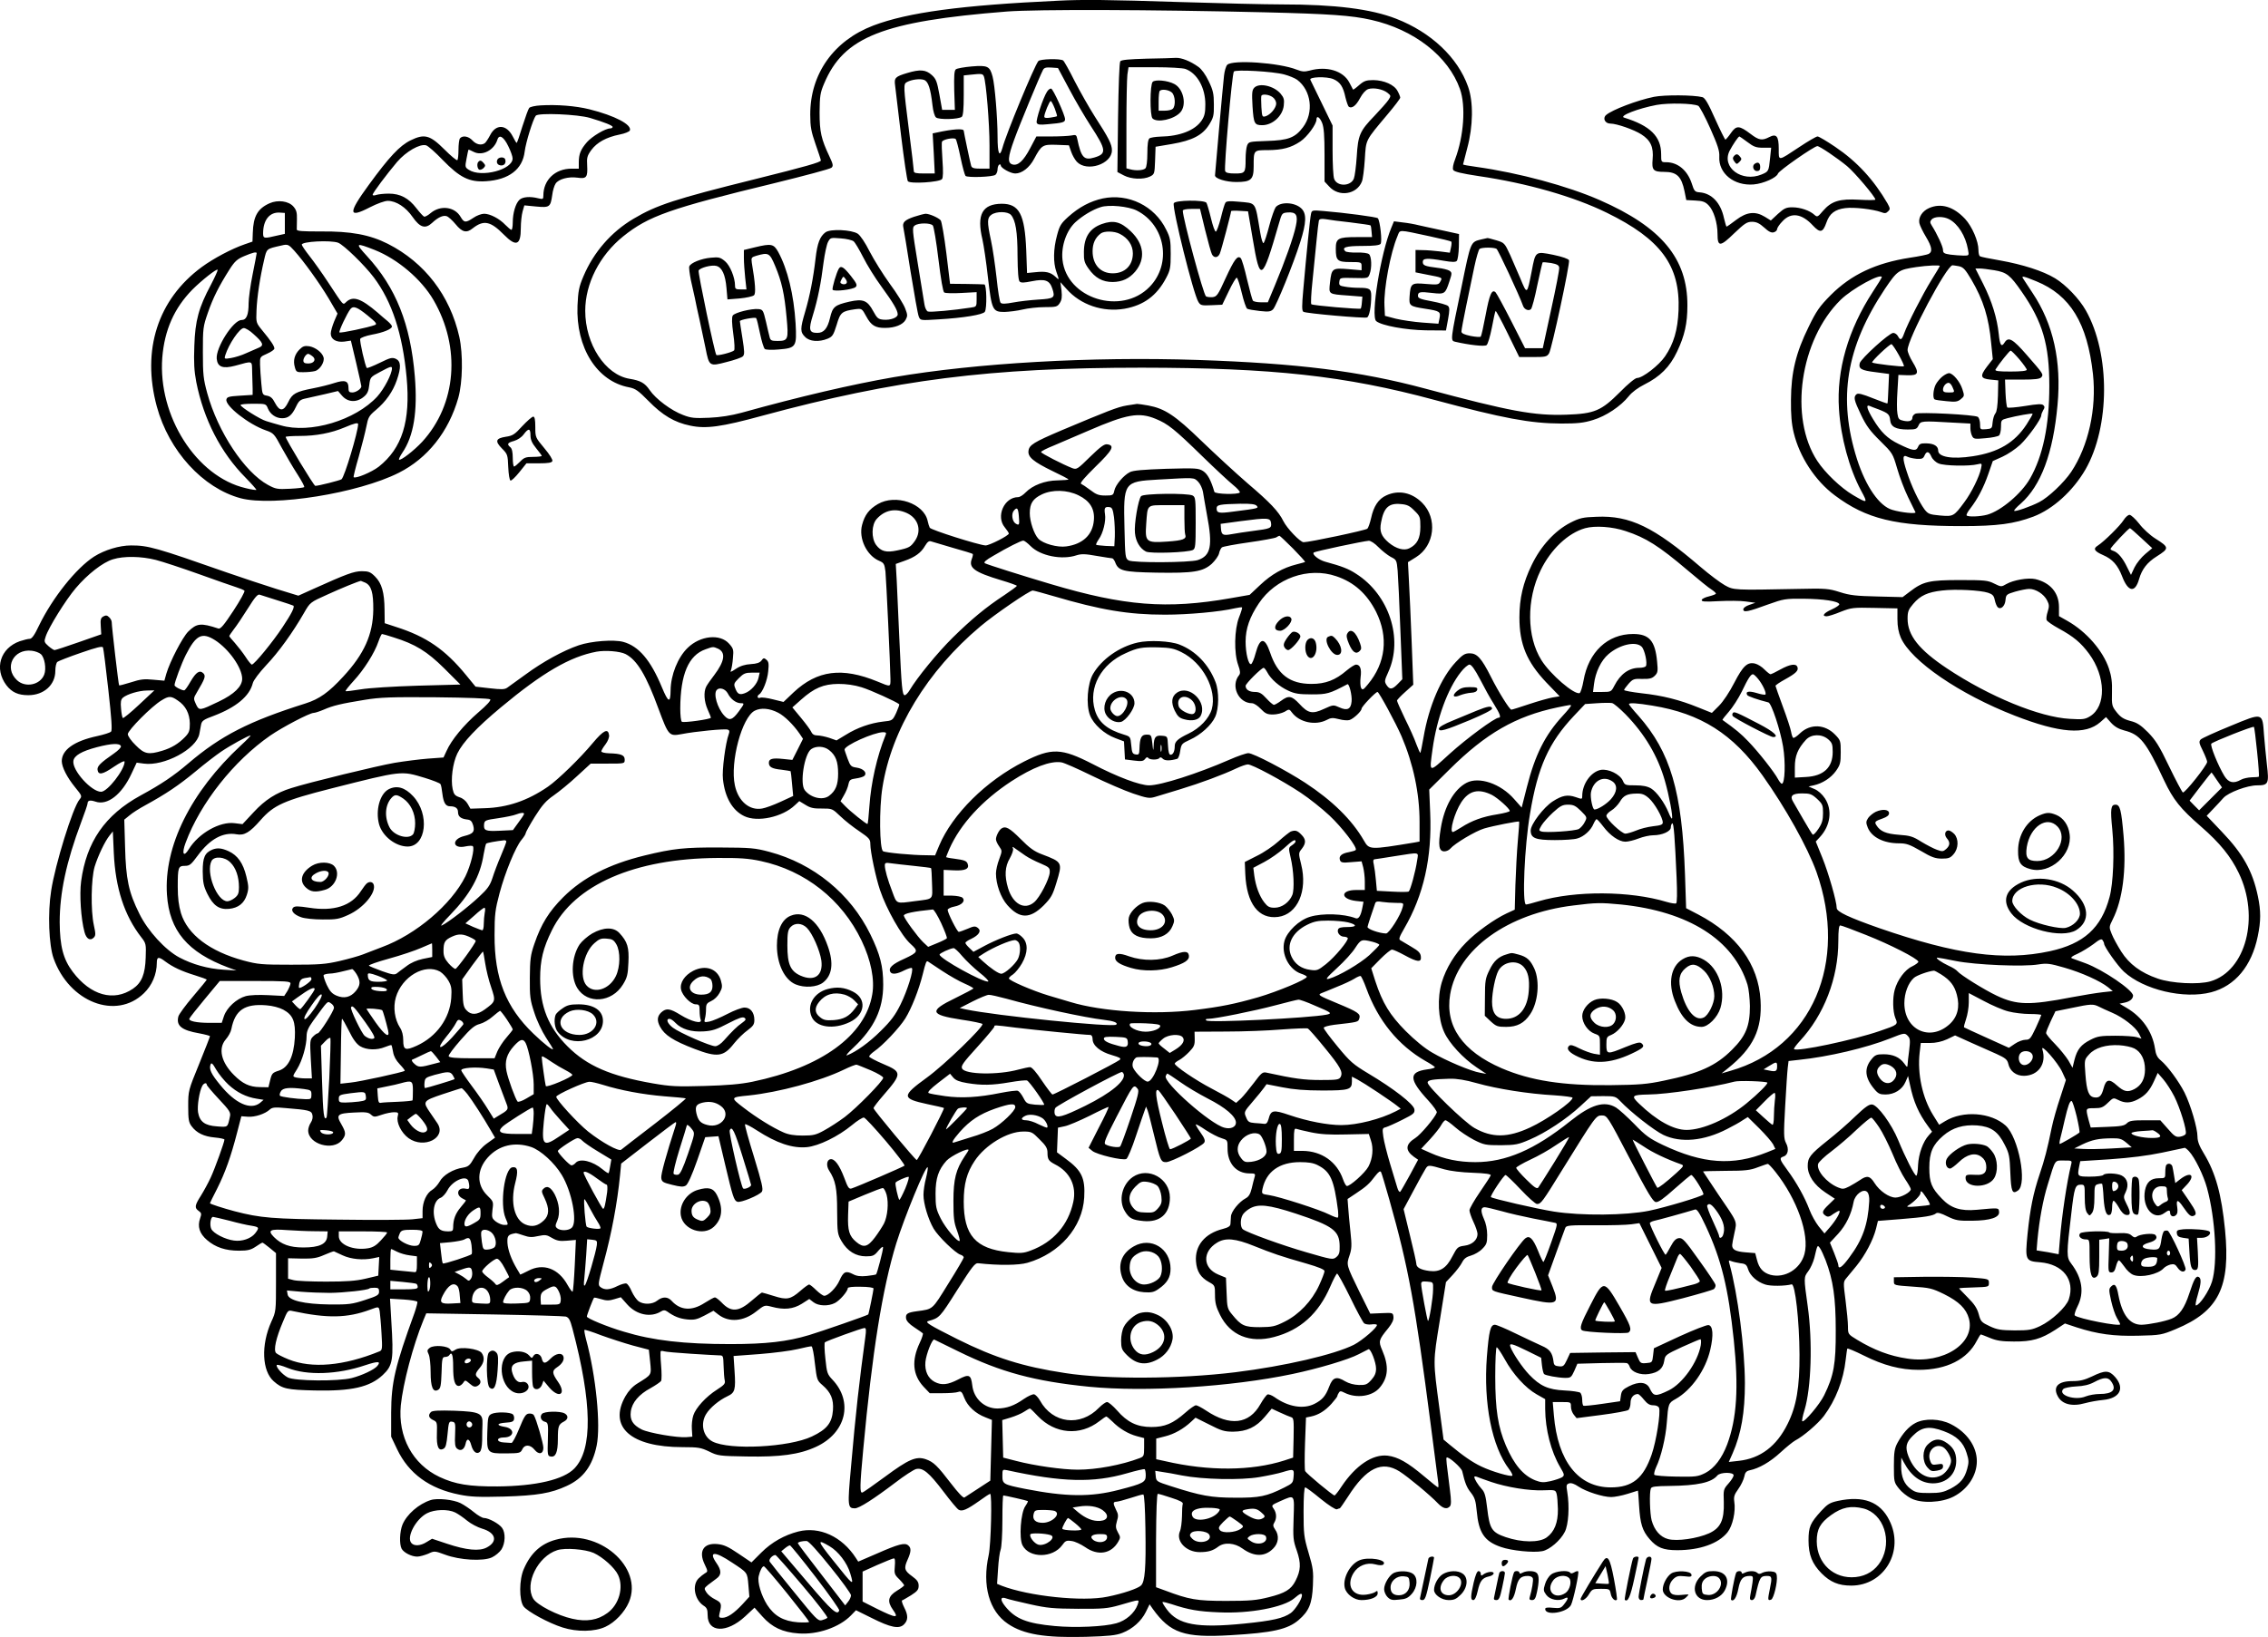 <?xml version="1.0" encoding="UTF-8"?>
<svg xmlns="http://www.w3.org/2000/svg" version="1.0" viewBox="0 0 1408.128 1016.624" preserveAspectRatio="xMidYMid meet">
  <g transform="translate(-90.643,1304.747) scale(0.1,-0.1)" fill="#000000" stroke="none">
    <path d="M7475 13043 c-603 -28 -932 -73 -1146 -154 -247 -94 -393 -301 -392 -554 0 -75 6 -105 32 -180 17 -49 33 -96 34 -104 1 -11 -99 -39 -408 -116 -499 -124 -612 -161 -755 -246 -139 -82 -248 -208 -311 -357 -28 -66 -33 -92 -37 -182 -11 -262 121 -471 320 -508 40 -8 57 -20 120 -84 88 -90 162 -134 260 -154 98 -21 193 -8 449 62 828 224 1414 298 2354 298 811 -1 1262 -50 1817 -200 429 -115 594 -146 788 -147 101 0 139 4 197 22 80 24 172 85 223 149 19 24 57 52 95 71 98 49 159 109 204 205 47 99 64 175 64 286 1 292 -161 487 -545 655 -198 87 -501 169 -765 206 -46 6 -83 13 -83 15 0 2 12 48 26 101 37 136 39 289 5 383 -64 181 -230 337 -446 421 -156 61 -380 89 -709 89 -100 0 -388 7 -641 15 -427 14 -599 16 -750 8z m1285 -72 c403 -10 536 -19 660 -47 266 -60 479 -226 551 -430 37 -105 24 -291 -30 -435 -13 -33 -17 -58 -12 -67 6 -11 51 -22 157 -38 302 -44 591 -127 797 -228 335 -164 456 -328 445 -606 -5 -122 -30 -207 -84 -286 -37 -55 -139 -134 -173 -134 -12 0 -55 -35 -108 -89 -115 -115 -157 -133 -331 -139 -201 -7 -351 21 -877 162 -406 109 -790 157 -1413 178 -664 22 -1372 -19 -1887 -107 -259 -45 -578 -119 -945 -221 -63 -17 -131 -28 -200 -31 -91 -4 -113 -2 -162 17 -73 27 -170 99 -208 155 -30 44 -57 59 -125 70 -151 25 -275 215 -275 422 0 169 89 344 235 462 158 127 291 174 940 331 187 46 346 88 354 96 12 11 10 21 -12 68 -52 110 -62 154 -62 276 1 101 4 122 28 178 122 291 365 387 1136 448 184 14 893 12 1601 -5z M8024 12683 c-105 -3 -155 -7 -162 -16 -6 -7 -11 -150 -14 -350 l-4 -338 40 -21 c46 -24 120 -27 162 -7 28 14 29 17 32 99 l3 86 101 17 c128 22 191 55 232 121 26 42 30 56 29 125 0 66 -5 88 -32 144 -19 40 -44 75 -64 89 -50 36 -106 58 -141 56 -17 -1 -99 -4 -182 -5z m243 -64 c73 -27 123 -117 123 -220 0 -52 -5 -73 -23 -100 -41 -61 -135 -98 -257 -100 -30 -1 -61 -6 -67 -11 -9 -7 -13 -39 -13 -92 0 -50 -5 -87 -12 -94 -13 -13 -59 -16 -95 -6 l-23 6 0 268 c0 147 3 288 6 314 l7 46 163 0 c91 0 175 -5 191 -11z M8063 12539 c-17 -17 -18 -210 -1 -227 29 -29 134 -6 173 38 41 46 19 147 -38 176 -41 22 -119 29 -134 13z m119 -66 c21 -19 25 -82 6 -101 -7 -7 -29 -12 -50 -12 l-38 0 0 58 c0 32 3 62 7 65 12 13 56 7 75 -10z M7353 12668 c-26 -33 -201 -455 -223 -540 -18 -63 -30 -34 -30 70 0 116 -17 323 -31 374 -17 64 -30 71 -128 63 -47 -4 -92 -12 -100 -18 -10 -9 -12 -39 -10 -132 l4 -120 -40 0 -39 0 -17 95 c-15 82 -21 98 -48 122 -37 33 -72 36 -152 12 -74 -22 -82 -30 -75 -78 3 -23 19 -162 37 -311 18 -148 37 -276 42 -283 14 -18 197 -6 212 13 7 8 8 48 3 116 -4 57 -6 109 -3 116 5 15 74 28 85 17 5 -5 18 -56 30 -114 12 -58 26 -109 31 -115 12 -12 170 -7 186 7 7 6 13 21 13 34 0 12 5 26 10 29 6 3 10 1 10 -5 0 -16 61 -50 90 -50 41 0 88 36 117 91 46 86 53 90 140 87 l76 -3 14 -40 c7 -21 23 -49 35 -62 62 -66 218 -15 218 71 0 37 -19 75 -107 211 -35 55 -91 154 -125 220 -33 66 -65 123 -71 127 -20 13 -144 9 -154 -4z m192 -174 c38 -72 98 -174 133 -228 98 -150 101 -174 22 -197 -63 -19 -81 0 -105 115 -5 26 -9 28 -37 22 -17 -3 -72 -6 -124 -6 l-93 0 -38 -72 c-42 -80 -76 -111 -110 -102 -32 9 -30 44 11 156 32 89 158 393 178 431 7 14 19 17 51 15 l42 -3 70 -131z m-530 79 c14 -36 35 -292 35 -430 l0 -143 -54 0 c-43 0 -56 4 -60 18 -5 15 -46 210 -46 217 0 16 -69 11 -169 -11 l-24 -5 7 -125 6 -124 -65 0 c-51 0 -65 3 -65 15 0 8 -13 121 -30 252 -35 278 -36 289 -12 301 30 16 81 22 106 13 26 -10 40 -53 52 -158 4 -36 13 -68 22 -75 17 -15 140 -12 160 4 8 7 12 47 12 134 l0 123 38 4 c74 8 80 7 87 -10z M7407 12478 c-25 -39 -70 -176 -64 -193 5 -12 19 -14 69 -9 93 8 108 12 107 32 -1 26 -73 185 -86 189 -6 2 -18 -6 -26 -19z m48 -104 c9 -25 16 -47 14 -48 -2 -2 -21 -6 -41 -9 -26 -4 -38 -2 -38 6 0 19 32 97 40 97 4 0 15 -21 25 -46z M8526 12645 c-8 -8 -17 -39 -20 -67 -7 -60 -56 -609 -56 -620 0 -20 69 -41 132 -41 92 0 108 15 108 97 0 102 -1 101 88 101 92 1 144 15 202 54 42 28 100 107 100 136 0 27 20 16 35 -21 11 -28 15 -77 15 -200 l0 -164 28 -30 c60 -68 172 -51 204 30 6 14 14 75 18 137 8 127 1 113 142 281 43 51 78 97 78 103 0 5 -7 24 -16 40 -20 40 -84 68 -151 69 -44 0 -58 -5 -88 -31 -20 -18 -37 -30 -38 -28 -1 2 -11 22 -23 44 -38 73 -141 104 -247 74 -31 -8 -47 -7 -80 6 -108 43 -397 63 -431 30z m354 -60 c30 -8 66 -23 80 -33 88 -66 105 -204 36 -295 -49 -65 -91 -81 -224 -85 -110 -4 -113 -4 -123 -29 -5 -13 -9 -51 -9 -83 0 -86 -3 -90 -66 -90 -40 0 -56 4 -61 15 -8 22 42 599 54 618 8 14 244 1 313 -18z m305 -29 c42 -18 61 -47 75 -114 7 -28 16 -54 21 -58 20 -12 45 8 69 53 16 30 35 51 51 57 33 11 91 0 120 -23 22 -18 22 -19 6 -44 -9 -14 -48 -58 -86 -98 -92 -95 -103 -120 -111 -254 -4 -60 -12 -122 -18 -137 -20 -49 -104 -50 -122 -2 -6 14 -10 94 -10 178 l0 154 -67 138 c-38 77 -69 142 -71 146 -9 18 100 22 143 4z M8694 12503 c-14 -15 -16 -31 -11 -117 7 -106 12 -116 60 -116 64 0 127 57 134 122 4 37 1 49 -20 74 -41 48 -131 69 -163 37z m114 -59 c12 -8 22 -26 22 -39 0 -28 -36 -71 -67 -80 -20 -5 -21 -2 -25 57 -2 35 -2 66 0 71 6 12 47 8 70 -9z M7753 11815 c-77 -17 -146 -53 -214 -114 -45 -41 -54 -54 -70 -116 -23 -85 -24 -168 -4 -225 19 -54 19 -55 -7 -30 -30 27 -59 34 -123 27 l-52 -5 -5 141 c-9 223 -43 289 -152 289 -121 -1 -157 -67 -120 -222 8 -36 24 -141 34 -234 24 -205 29 -216 103 -216 28 1 79 7 112 15 33 8 95 15 137 15 72 0 79 2 94 25 13 20 15 38 11 78 l-7 52 38 -42 c87 -99 226 -146 360 -123 119 21 201 81 259 192 25 47 28 64 28 148 0 83 -3 102 -28 151 -72 148 -235 227 -394 194z m211 -75 c178 -90 219 -331 80 -474 -175 -180 -516 -73 -541 169 -9 84 25 182 81 233 43 39 105 77 156 93 51 17 172 5 224 -21z m-781 -27 c29 -33 41 -105 41 -255 1 -98 5 -151 13 -159 9 -9 27 -8 77 2 81 16 109 6 126 -46 19 -57 12 -62 -87 -68 -48 -3 -118 -11 -155 -18 -49 -9 -71 -10 -79 -2 -6 6 -17 75 -25 154 -9 79 -24 184 -35 234 -25 116 -24 140 3 159 31 22 101 21 121 -1z M7747 11656 c-75 -27 -110 -81 -111 -172 -1 -54 3 -68 29 -105 41 -58 87 -83 150 -83 59 1 102 21 139 64 66 79 56 172 -27 251 -63 60 -107 71 -180 45z m112 -61 c51 -26 81 -71 81 -121 0 -75 -49 -124 -125 -124 -76 0 -125 54 -125 137 0 48 16 84 50 110 21 17 85 16 119 -2z M8194 11785 c-11 -29 122 -565 153 -613 13 -21 20 -23 81 -20 l67 3 41 85 c22 47 45 84 49 83 5 -1 19 -43 31 -94 12 -50 27 -95 34 -99 7 -4 42 -10 78 -14 56 -6 68 -4 83 11 20 22 125 279 168 416 39 122 41 179 6 211 -41 38 -128 42 -158 7 -7 -9 -26 -61 -40 -115 -14 -55 -30 -103 -35 -108 -5 -5 -14 23 -21 64 -34 200 -21 182 -137 193 -52 5 -74 3 -79 -6 -5 -6 -18 -50 -29 -96 -12 -46 -26 -84 -31 -84 -6 0 -19 37 -30 83 -11 46 -24 89 -28 96 -13 19 -196 17 -203 -3z m195 -167 c18 -73 37 -141 42 -150 13 -25 38 -22 49 5 9 20 70 251 70 263 0 3 24 4 52 2 l53 -3 29 -170 c46 -276 58 -269 163 95 18 63 19 65 54 68 53 4 66 -16 51 -84 -13 -66 -69 -223 -129 -366 l-45 -108 -43 0 c-24 0 -47 5 -50 11 -4 5 -20 65 -36 131 -15 67 -33 126 -39 132 -20 20 -40 -7 -94 -124 -48 -106 -55 -115 -82 -118 -16 -1 -34 1 -40 5 -16 11 -144 485 -144 532 0 7 23 11 53 11 l54 0 32 -132z M9046 11719 c-6 -25 -29 -255 -48 -472 -9 -100 -9 -130 1 -136 15 -10 378 -42 395 -35 14 5 26 69 26 134 0 44 -10 50 -78 50 -26 0 -64 3 -85 7 -33 5 -38 9 -35 31 3 25 4 25 91 23 86 -2 87 -2 97 24 15 39 12 111 -4 124 -8 7 -40 11 -76 10 -33 -1 -66 3 -71 8 -24 24 4 33 105 33 73 0 107 4 114 13 11 13 -3 143 -17 159 -7 8 -206 34 -338 45 -70 6 -72 5 -77 -18z m247 -53 c65 -8 120 -16 122 -18 3 -2 6 -20 7 -39 l3 -34 -96 0 c-115 0 -129 -8 -129 -72 0 -74 10 -83 90 -83 68 0 70 -1 70 -26 l0 -25 -83 7 c-99 8 -103 5 -113 -83 -8 -74 -12 -72 113 -81 l88 -7 -3 -34 c-1 -19 -5 -37 -7 -40 -7 -6 -299 19 -307 27 -4 4 -1 68 7 142 7 74 19 187 25 250 6 63 13 121 15 128 4 10 16 12 43 8 20 -4 90 -13 155 -20z M6581 11701 c-58 -20 -73 -35 -66 -66 3 -11 23 -135 45 -275 23 -140 45 -266 51 -279 10 -24 10 -24 122 -17 155 9 276 29 288 47 14 22 11 169 -3 170 -7 1 -58 2 -113 3 l-100 1 -23 190 c-13 105 -29 196 -35 204 -15 17 -70 41 -94 41 -10 -1 -42 -9 -72 -19z m117 -54 c6 -7 22 -102 35 -211 15 -123 28 -201 36 -205 7 -5 55 -6 107 -3 l94 5 0 -45 c0 -45 -1 -46 -37 -51 -103 -16 -252 -30 -266 -24 -8 3 -18 23 -21 44 -3 21 -22 137 -42 258 -34 208 -35 220 -18 232 23 17 98 17 112 0z M9545 11634 c-66 -157 -130 -551 -94 -581 34 -28 184 -55 308 -57 l125 -1 13 70 c10 56 10 72 0 82 -7 7 -52 20 -100 29 -71 13 -87 19 -87 34 0 25 12 27 89 18 77 -9 81 -6 106 71 17 51 17 55 1 67 -9 6 -43 15 -74 18 -80 10 -92 15 -92 37 0 23 27 25 130 7 52 -9 73 -9 81 -1 6 6 12 47 13 89 l1 78 -105 23 c-58 12 -124 27 -147 32 -23 6 -67 14 -97 17 l-55 7 -16 -39z m238 -54 c71 -15 131 -30 134 -33 3 -3 2 -20 -2 -37 l-7 -32 -62 8 c-33 4 -81 8 -106 8 l-45 1 0 -70 0 -69 70 -14 c99 -19 98 -18 84 -43 -10 -20 -16 -21 -89 -15 -91 8 -96 4 -102 -78 -4 -58 1 -61 97 -76 91 -14 97 -18 89 -59 l-7 -34 -98 7 c-54 4 -128 15 -166 24 l-68 18 -3 64 c-5 102 37 328 81 431 17 42 -1 42 200 -1z M6032 11605 c-35 -26 -51 -67 -62 -163 -14 -122 -36 -234 -65 -332 -31 -104 -31 -125 0 -155 28 -29 86 -33 140 -11 30 13 36 22 56 86 23 78 32 85 115 97 41 5 42 5 69 -45 30 -56 57 -72 118 -71 60 0 109 20 126 50 13 24 13 31 -3 72 -10 26 -52 94 -95 152 -42 58 -98 148 -125 200 -28 56 -58 100 -74 111 -39 25 -169 31 -200 9z m174 -56 c9 -7 35 -51 59 -98 24 -48 74 -129 113 -182 75 -103 102 -149 102 -174 0 -20 -44 -37 -89 -33 -32 3 -39 9 -63 53 -36 67 -63 78 -148 59 -91 -21 -104 -32 -120 -100 -16 -68 -39 -94 -79 -94 -51 0 -56 19 -27 112 30 98 50 198 66 328 7 52 19 108 27 124 15 28 16 28 79 23 35 -2 71 -11 80 -18z M6115 11380 c-15 -24 -44 -123 -39 -132 9 -13 126 1 143 17 11 11 7 22 -30 69 -43 54 -61 66 -74 46z m46 -93 c-5 -5 -17 -7 -26 -3 -13 5 -14 10 -4 28 11 21 12 21 25 3 9 -12 11 -22 5 -28z M10105 11561 c-69 -17 -66 -9 -124 -293 -70 -335 -70 -336 -40 -343 87 -20 181 -31 195 -21 8 6 22 54 33 109 10 53 20 100 23 103 3 2 37 -61 76 -141 l71 -145 85 0 c78 0 87 2 100 23 17 28 131 559 124 578 -4 9 -41 22 -98 34 -112 22 -110 24 -134 -103 -29 -147 -28 -146 -71 -42 -15 36 -43 100 -62 143 -35 76 -37 77 -86 92 -28 8 -53 15 -56 14 -3 -1 -19 -4 -36 -8z m93 -59 c10 -7 140 -285 165 -355 8 -22 35 -33 49 -19 6 6 24 72 39 148 16 75 31 139 33 142 3 2 27 0 53 -4 37 -7 49 -14 50 -29 2 -11 -21 -128 -50 -260 l-52 -240 -55 0 -55 0 -85 167 c-47 92 -91 173 -98 180 -23 22 -38 -13 -62 -142 -13 -69 -26 -128 -30 -133 -3 -4 -32 -2 -63 4 -41 9 -57 16 -57 28 0 9 13 79 29 156 16 77 39 187 51 245 12 57 27 108 33 112 16 10 89 10 105 0z M5595 11512 l-70 -17 0 -50 c0 -28 4 -83 8 -122 l8 -73 -35 0 c-31 0 -36 3 -36 23 0 51 -31 126 -62 152 -29 24 -38 27 -88 22 -59 -5 -126 -32 -134 -54 -3 -7 2 -46 10 -86 9 -40 20 -90 25 -112 4 -22 17 -83 29 -135 11 -52 28 -131 37 -175 22 -113 24 -114 130 -86 49 12 94 28 101 35 12 11 11 30 -2 113 -9 55 -16 103 -16 106 0 9 94 26 101 19 4 -4 14 -46 24 -95 10 -48 23 -91 30 -97 6 -5 43 -7 85 -3 110 9 114 16 106 162 -11 179 -50 338 -108 444 -28 50 -43 53 -143 29z m124 -116 c41 -97 58 -175 71 -319 13 -138 10 -147 -56 -147 -37 0 -44 3 -49 23 -3 12 -14 56 -23 97 -17 71 -19 75 -47 78 -44 4 -147 -22 -159 -40 -7 -11 -6 -47 3 -113 8 -55 10 -100 5 -104 -13 -12 -104 -35 -110 -28 -10 9 -115 511 -110 524 7 17 80 37 110 29 35 -9 56 -54 63 -138 l6 -70 76 6 c42 4 82 13 89 20 12 12 8 73 -14 203 -4 30 -2 33 28 42 76 22 83 18 117 -63z M11175 12446 c-103 -21 -259 -80 -297 -113 -23 -20 -6 -53 26 -53 40 0 148 -38 193 -67 58 -37 77 -80 70 -155 -6 -67 4 -78 72 -78 78 0 107 -28 126 -120 l11 -55 56 -3 c45 -2 62 -8 82 -29 32 -32 56 -109 56 -180 0 -80 17 -79 104 6 64 61 79 71 110 71 27 0 46 -9 76 -36 28 -26 45 -34 60 -29 11 3 20 12 20 20 0 7 15 30 34 49 53 57 120 47 188 -27 45 -48 62 -45 84 18 19 56 53 82 117 90 55 7 173 -7 223 -25 22 -9 31 -8 43 5 14 13 13 18 -3 48 -86 148 -190 261 -325 352 -53 36 -102 65 -110 65 -8 0 -58 -29 -112 -65 -136 -90 -129 -90 -129 -12 0 79 -14 96 -59 73 -44 -23 -64 -20 -115 19 -71 54 -89 55 -123 6 -15 -22 -31 -40 -34 -41 -3 0 -32 58 -64 129 -43 97 -63 131 -79 135 -55 14 -235 15 -301 2z m276 -56 c8 -5 42 -68 74 -140 47 -106 58 -140 56 -175 -6 -104 91 -183 213 -173 61 5 143 42 151 67 5 18 225 171 245 171 14 0 122 -73 184 -124 46 -38 176 -191 176 -208 0 -4 -45 -4 -100 -1 -122 7 -172 -8 -225 -69 -33 -39 -36 -40 -53 -25 -29 27 -88 47 -137 47 -39 0 -51 -6 -90 -41 l-44 -41 -37 23 c-59 36 -112 31 -178 -19 -30 -23 -57 -42 -60 -42 -2 0 -9 24 -16 53 -20 95 -76 154 -151 160 -29 2 -34 7 -49 55 -27 82 -87 132 -159 132 -31 0 -31 1 -31 50 0 110 -68 177 -230 227 -34 10 86 57 203 79 74 13 227 10 258 -6z m305 -225 c38 -29 54 -35 96 -35 l51 0 -7 -67 c-8 -79 -9 -81 -52 -99 -123 -51 -251 44 -199 147 20 38 54 89 61 89 2 0 24 -16 50 -35z M11671 12077 c-8 -10 -7 -19 4 -33 13 -18 15 -18 31 -2 14 14 15 20 4 32 -15 19 -24 20 -39 3z M11802 12031 c-20 -12 -10 -46 13 -46 14 0 20 7 20 24 0 27 -13 35 -33 22z M4263 12393 c-34 -2 -66 -9 -71 -16 -6 -7 -24 -58 -42 -114 -17 -57 -33 -103 -36 -103 -2 0 -13 18 -24 40 -39 76 -105 79 -141 7 -12 -23 -27 -45 -33 -49 -22 -15 -53 -8 -76 17 -25 27 -61 33 -78 13 -5 -7 -9 -39 -9 -71 0 -31 -3 -61 -7 -64 -4 -4 -40 26 -80 66 -90 90 -124 99 -210 57 -68 -33 -134 -104 -260 -277 -130 -178 -128 -209 7 -139 45 23 92 40 111 40 52 0 112 -39 154 -100 46 -66 79 -76 121 -37 36 34 68 49 90 42 11 -3 36 -26 56 -50 41 -50 68 -57 107 -25 68 53 110 44 193 -40 76 -77 105 -66 105 40 0 36 5 82 11 104 l11 38 72 -7 c85 -8 90 -4 101 70 3 28 13 60 21 72 18 28 79 45 136 37 56 -8 64 2 60 76 -3 48 0 60 26 96 35 47 92 79 176 96 32 6 60 18 63 25 14 36 -92 92 -252 132 -85 21 -201 30 -302 24z m307 -78 c90 -27 140 -47 140 -56 0 -5 -7 -9 -15 -9 -30 0 -112 -49 -144 -85 -39 -45 -51 -74 -51 -126 l0 -39 -45 0 c-102 0 -175 -70 -175 -167 0 -23 -3 -24 -32 -17 -51 13 -96 9 -116 -9 -24 -22 -42 -82 -42 -141 0 -25 -4 -46 -8 -46 -5 0 -21 14 -38 31 -37 39 -95 69 -132 69 -16 0 -46 -11 -66 -25 -48 -32 -58 -32 -80 6 -37 63 -125 74 -186 23 -16 -14 -35 -24 -40 -22 -6 2 -27 25 -48 52 -48 63 -100 91 -172 91 -30 0 -65 -4 -77 -8 -13 -5 -23 -4 -23 1 0 11 87 127 152 204 56 65 142 114 180 103 13 -4 59 -45 103 -91 106 -109 165 -139 269 -132 142 9 227 74 240 184 7 57 52 202 69 223 16 19 261 9 337 -14z m-508 -175 c15 -30 27 -64 27 -76 2 -70 -195 -122 -272 -71 -23 15 -24 18 -14 69 5 29 11 54 12 56 1 1 16 -5 33 -14 54 -27 127 11 147 77 11 34 39 17 67 -41z M3994 12055 c-8 -19 3 -35 26 -35 19 0 30 17 23 38 -6 17 -42 15 -49 -3z M3877 12043 c-11 -10 -8 -41 4 -49 6 -3 18 1 27 9 13 13 13 19 2 31 -14 17 -23 20 -33 9z M2580 11785 c-74 -33 -101 -81 -104 -183 l-2 -55 -49 -17 c-79 -27 -194 -88 -266 -141 -273 -201 -374 -515 -279 -866 75 -276 286 -507 521 -570 203 -53 729 31 981 158 179 90 310 255 370 466 27 97 30 270 6 379 -58 257 -215 461 -443 577 -113 57 -231 79 -417 77 -114 0 -148 2 -149 12 0 7 0 36 1 64 1 41 -3 57 -22 79 -30 34 -96 43 -148 20z m95 -125 l0 -65 -50 -11 c-79 -19 -85 -18 -85 14 0 84 41 134 105 129 l30 -2 0 -65z m331 -120 c35 -14 163 -138 221 -215 113 -150 179 -351 204 -622 25 -272 -28 -439 -173 -554 -44 -34 -144 -76 -156 -65 -2 3 12 60 32 128 19 68 40 151 47 186 11 57 16 67 59 103 62 52 106 115 130 185 28 81 26 118 -6 133 -23 10 -35 7 -100 -25 -41 -20 -77 -34 -80 -32 -10 10 -46 168 -41 181 3 7 35 19 72 26 72 13 125 35 125 51 0 6 -12 20 -27 33 -15 12 -43 36 -62 53 -103 88 -152 105 -194 67 -23 -21 -13 -31 -114 122 -36 55 -88 128 -114 161 -27 34 -49 67 -49 72 0 20 179 29 226 12z m-272 -50 c59 -66 153 -196 213 -296 l55 -94 -21 -49 c-11 -27 -21 -61 -21 -75 0 -36 34 -56 84 -50 l41 6 33 -139 c18 -76 32 -141 32 -145 0 -15 -33 -38 -56 -38 -20 0 -24 5 -24 30 0 42 -22 50 -87 29 -30 -10 -90 -25 -132 -33 -108 -21 -130 -33 -155 -86 -28 -58 -53 -60 -82 -5 -15 30 -28 41 -50 45 -28 5 -29 7 -35 75 -4 39 -7 92 -8 118 -1 48 -1 48 44 68 25 11 45 25 45 32 0 15 -21 47 -74 111 -40 49 -40 49 -37 125 3 83 22 207 47 313 17 73 12 69 109 91 38 9 43 7 79 -33z m499 5 c143 -57 290 -182 365 -311 171 -295 143 -647 -70 -880 -51 -55 -135 -120 -144 -111 -3 2 6 21 20 42 71 104 96 255 78 475 -27 325 -117 551 -298 748 -74 81 -71 84 49 37z m-733 -20 c0 -3 -11 -62 -25 -131 -14 -69 -25 -150 -25 -179 0 -73 -13 -105 -44 -105 -51 0 -161 -172 -154 -241 5 -51 38 -63 114 -43 114 31 104 35 106 -40 1 -36 2 -83 3 -103 l0 -38 -80 -5 c-68 -4 -80 -8 -83 -24 -8 -39 138 -154 244 -191 49 -17 53 -21 100 -109 27 -49 71 -124 97 -164 26 -41 46 -77 42 -80 -3 -3 -43 -8 -89 -10 -77 -4 -88 -2 -136 24 -145 79 -311 329 -377 570 -24 88 -27 116 -27 254 0 148 1 159 31 245 32 93 69 166 135 270 32 50 48 64 91 82 52 22 77 28 77 18z m-284 -196 c-76 -142 -98 -223 -103 -379 -4 -105 -1 -156 12 -225 46 -232 152 -439 306 -594 39 -40 69 -74 67 -76 -2 -2 -32 2 -67 11 -305 71 -545 448 -517 811 14 171 74 307 187 422 58 58 153 133 157 123 1 -5 -18 -47 -42 -93z m973 -191 c54 -44 60 -53 45 -59 -39 -15 -214 -52 -220 -46 -6 6 48 120 68 145 18 22 42 13 107 -40z m-709 -115 c61 -54 67 -71 33 -85 -15 -6 -50 -22 -78 -34 -27 -13 -70 -26 -94 -30 -42 -7 -43 -6 -36 17 22 70 89 169 115 169 11 0 38 -16 60 -37z m860 -213 c0 -35 -48 -127 -91 -175 -136 -148 -418 -233 -600 -179 -30 8 -70 20 -89 26 -37 10 -160 88 -160 100 0 5 35 8 79 8 78 0 79 0 91 -30 15 -36 50 -60 88 -60 38 0 61 18 86 71 18 38 27 45 61 52 22 5 76 17 120 27 l80 19 25 -29 c36 -42 92 -44 136 -6 21 17 29 35 33 72 6 48 7 50 66 81 65 35 75 38 75 23z m-210 -347 c-1 -49 -84 -326 -103 -342 -9 -7 -143 -41 -163 -41 -9 0 -184 290 -184 304 0 3 39 6 88 6 101 0 195 18 278 53 63 27 84 31 84 20z M2766 10877 c-31 -31 -41 -69 -29 -110 8 -30 12 -32 54 -31 24 0 56 3 71 7 31 8 62 58 53 86 -9 30 -50 61 -88 68 -29 4 -40 1 -61 -20z m79 -41 c27 -19 13 -46 -25 -46 -22 0 -30 5 -30 18 0 17 18 42 30 42 3 0 15 -6 25 -14z M12883 11755 c-41 -18 -67 -57 -60 -93 3 -15 22 -54 42 -87 37 -62 41 -92 15 -105 -8 -4 -60 -15 -115 -23 -213 -33 -365 -105 -492 -232 -70 -71 -89 -98 -137 -197 -79 -160 -109 -283 -110 -453 -1 -94 4 -151 17 -205 36 -149 133 -298 255 -389 196 -147 377 -191 787 -191 224 0 326 14 446 59 121 46 245 158 323 292 153 266 155 719 3 988 -41 73 -124 159 -191 200 -76 46 -202 86 -342 111 -63 11 -120 22 -125 26 -5 3 -9 20 -9 39 0 54 -39 145 -83 193 -71 76 -149 100 -224 67z m125 -69 c55 -29 102 -103 117 -188 7 -38 7 -38 -27 -38 -20 0 -56 3 -82 6 -39 6 -46 10 -46 29 0 21 -38 102 -70 152 -11 18 -12 24 -1 37 17 20 73 21 109 2z m-58 -290 c0 -3 -23 -42 -52 -88 -55 -89 -147 -269 -169 -330 -15 -43 -24 -47 -39 -18 -6 11 -19 20 -29 20 -25 0 -200 -159 -208 -188 -8 -35 8 -45 99 -56 l83 -11 -4 -90 c-2 -49 -4 -91 -6 -93 -1 -2 -42 13 -90 32 -67 27 -92 33 -102 25 -20 -17 -16 -36 28 -128 33 -69 57 -101 119 -162 76 -75 78 -77 105 -170 15 -52 45 -132 68 -179 23 -47 44 -89 46 -94 5 -11 -88 -2 -144 15 -80 23 -164 144 -219 315 -120 379 -68 695 173 1057 78 115 84 119 196 136 67 10 145 13 145 7z m119 -2 c27 -6 39 -19 77 -83 75 -128 108 -235 123 -395 l10 -99 -35 -45 c-46 -60 -42 -76 20 -82 l49 -5 -2 -95 c-2 -63 -7 -100 -16 -110 -7 -8 -15 -33 -17 -55 -3 -38 -5 -40 -40 -43 -37 -3 -38 -2 -38 31 0 19 -6 39 -13 45 -16 14 -366 32 -389 20 -10 -5 -18 -15 -18 -23 0 -21 -18 -28 -54 -21 -29 6 -34 11 -39 44 -4 20 -4 83 0 139 l6 102 56 -2 c69 -2 75 13 32 83 -17 28 -31 61 -31 74 0 68 243 526 279 526 5 0 23 -3 40 -6z m220 -25 c77 -13 98 -30 170 -134 130 -187 171 -329 171 -585 0 -245 -40 -435 -120 -575 -53 -93 -180 -200 -265 -224 -44 -12 -118 -15 -128 -5 -4 4 6 23 22 43 46 60 82 128 112 214 l28 81 60 27 c33 15 82 48 110 74 49 46 131 160 131 183 0 7 6 21 12 32 10 15 10 22 1 31 -9 9 -36 8 -114 -5 -56 -9 -106 -13 -110 -9 -4 4 -9 45 -11 91 l-3 82 106 0 c81 0 109 4 119 14 15 19 13 21 -90 139 -88 101 -114 115 -138 77 -19 -31 -29 -17 -36 53 -10 97 -42 203 -96 310 l-49 97 26 0 c15 0 56 -5 92 -11z m-699 -44 c0 -2 -25 -43 -56 -90 -153 -235 -226 -486 -210 -728 11 -175 64 -370 137 -506 44 -81 42 -82 -50 -28 -76 45 -173 138 -221 211 -178 270 -108 753 144 1001 71 70 256 171 256 140z m958 -24 c212 -86 318 -260 353 -577 23 -215 -28 -446 -135 -607 -45 -67 -142 -159 -199 -188 -52 -27 -149 -61 -155 -54 -3 3 15 23 41 45 125 111 201 313 228 613 25 271 -26 502 -155 695 -28 42 -55 83 -59 90 -12 18 3 15 81 -17z m-853 -457 c20 -36 35 -68 32 -71 -6 -6 -189 16 -197 23 -6 7 107 114 120 114 4 0 25 -30 45 -66z m749 -28 c25 -30 46 -59 46 -65 0 -7 -35 -11 -101 -11 -77 0 -98 3 -93 13 20 33 87 117 94 117 4 0 28 -24 54 -54z m-874 -311 c61 -24 68 -31 72 -68 4 -40 35 -57 109 -57 50 0 57 3 67 25 13 29 21 29 210 18 l112 -6 0 -29 c0 -16 5 -38 11 -49 9 -18 17 -19 82 -13 40 3 78 11 85 17 6 5 12 29 12 53 0 42 1 44 39 54 57 15 152 32 157 28 2 -2 -15 -32 -37 -66 -74 -114 -176 -174 -334 -198 -127 -20 -215 -5 -215 35 0 28 -26 44 -73 45 -35 1 -44 -3 -52 -22 -12 -28 -32 -25 -120 18 -70 34 -110 73 -159 154 -37 61 -46 92 -23 83 6 -3 32 -13 57 -22z m328 -294 c7 -16 27 -35 45 -42 34 -15 191 -18 241 -5 28 7 29 6 22 -26 -10 -50 -59 -150 -104 -210 -65 -88 -68 -89 -151 -82 -66 6 -74 10 -96 38 -35 48 -81 144 -110 234 -28 85 -27 109 4 93 9 -5 35 -11 57 -13 32 -2 41 1 49 20 13 30 28 28 43 -7z M12966 10709 c-14 -11 -33 -34 -41 -49 -16 -31 -20 -86 -7 -93 4 -3 37 -8 73 -11 56 -6 69 -4 89 12 23 19 24 21 10 63 -15 47 -59 99 -83 99 -8 0 -26 -9 -41 -21z m62 -64 c16 -35 16 -35 -23 -35 -27 0 -35 4 -35 18 0 20 18 42 35 42 7 0 17 -11 23 -25z M7901 10529 c-55 -9 -118 -34 -401 -153 -176 -75 -204 -92 -208 -129 -5 -38 32 -68 149 -125 55 -26 99 -49 99 -52 0 -3 -30 -5 -68 -6 -78 -1 -154 -30 -198 -75 -15 -16 -36 -29 -46 -29 -87 0 -140 -120 -83 -188 14 -17 25 -34 25 -38 0 -13 -122 -75 -145 -74 -44 3 -338 96 -346 110 -4 8 -10 27 -13 42 -23 109 -199 169 -309 105 -55 -32 -82 -68 -98 -129 -23 -84 29 -192 107 -224 28 -12 32 -19 38 -66 5 -53 30 -583 31 -668 0 -50 3 -50 -81 -15 -220 90 -373 70 -520 -67 l-63 -60 -65 16 c-35 9 -71 14 -80 10 -17 -7 -22 11 -6 21 21 13 51 87 56 143 5 47 3 60 -11 72 -15 13 -19 12 -31 -5 -10 -13 -29 -20 -66 -22 -35 -2 -65 -11 -92 -29 -33 -22 -38 -23 -31 -8 4 11 10 44 12 75 5 51 3 59 -24 89 -56 63 -179 50 -257 -26 -62 -60 -105 -169 -106 -264 -1 -82 -14 -77 -54 19 -70 169 -144 256 -240 282 -59 16 -199 5 -276 -21 -97 -33 -224 -103 -330 -181 -52 -38 -104 -75 -115 -83 -16 -11 -37 -11 -108 -3 l-88 10 -59 72 c-130 159 -247 239 -435 299 l-70 23 -1 84 c-1 107 -17 164 -59 206 -28 28 -40 33 -82 33 -49 0 -97 -18 -301 -110 l-93 -42 -137 42 c-75 24 -213 69 -307 102 -442 155 -488 168 -595 168 -72 0 -164 -28 -229 -69 -112 -72 -259 -257 -342 -428 -28 -60 -45 -83 -58 -83 -10 0 -38 -7 -62 -15 -121 -43 -160 -170 -83 -273 34 -44 73 -62 136 -62 97 0 168 64 168 151 0 26 6 51 13 56 6 5 72 31 145 56 101 35 134 43 138 33 3 -7 18 -125 33 -262 20 -179 25 -252 17 -260 -6 -7 -45 -19 -86 -28 -144 -31 -220 -86 -220 -156 1 -38 32 -99 82 -161 44 -54 45 -56 28 -77 -42 -51 -151 -403 -176 -567 -22 -138 -14 -337 15 -419 97 -273 388 -385 561 -217 50 48 80 118 80 188 0 39 11 41 53 9 47 -35 103 -61 185 -86 39 -12 72 -24 72 -27 0 -2 -38 -49 -85 -104 -47 -55 -87 -110 -91 -124 -15 -58 20 -86 129 -105 37 -7 67 -15 67 -18 0 -4 -30 -81 -67 -172 -67 -164 -68 -166 -68 -262 0 -83 3 -101 21 -125 31 -42 77 -64 144 -70 33 -3 60 -9 60 -13 0 -15 -59 -179 -85 -235 -15 -33 -43 -84 -61 -113 -39 -61 -41 -76 -14 -95 17 -12 19 -18 9 -46 -18 -51 -4 -95 43 -135 52 -45 115 -66 198 -66 55 0 74 5 104 25 20 14 39 25 42 25 3 0 23 -15 44 -32 l40 -33 0 -181 c0 -178 0 -182 -29 -245 -65 -145 -58 -306 15 -370 53 -47 83 -53 254 -57 230 -5 343 21 423 96 63 59 68 94 53 335 l-8 139 83 -5 c46 -3 85 -9 87 -15 1 -5 -7 -36 -18 -68 -121 -333 -144 -431 -145 -619 l0 -150 37 -78 c72 -151 200 -245 387 -282 69 -14 119 -16 275 -12 209 6 294 21 391 66 103 47 160 125 186 251 26 126 -4 432 -66 660 -8 30 -12 56 -10 58 2 3 49 -12 103 -33 55 -20 144 -49 198 -64 l99 -26 8 -75 c8 -84 12 -78 -78 -134 -30 -18 -56 -46 -75 -79 -109 -191 32 -317 354 -317 99 0 114 -3 165 -27 54 -27 64 -28 232 -31 210 -4 328 12 432 60 187 86 233 280 101 418 -31 33 -34 42 -43 130 -6 52 -7 98 -3 101 10 9 231 89 246 89 10 0 11 -14 5 -57 -37 -270 -60 -472 -89 -807 -22 -242 -21 -256 24 -256 27 0 117 58 249 158 57 44 116 82 131 86 42 10 80 -21 171 -141 43 -57 85 -108 94 -112 21 -12 51 1 126 54 34 25 65 45 69 45 13 0 5 -315 -9 -380 -42 -189 3 -349 119 -427 97 -66 230 -88 485 -81 140 4 186 9 225 24 65 25 119 74 147 131 l23 47 20 -29 c108 -150 195 -180 481 -163 262 15 356 36 424 94 65 56 84 102 89 216 4 86 1 108 -27 202 -29 98 -31 117 -31 256 0 94 4 150 10 150 6 0 49 -32 96 -71 52 -42 93 -68 101 -65 8 4 16 6 18 6 2 0 25 33 51 73 114 179 210 225 320 156 53 -34 191 -148 238 -198 32 -33 57 -39 75 -18 8 10 8 36 0 98 -22 172 -25 199 -21 204 10 10 92 -62 97 -85 17 -73 28 -101 54 -133 24 -31 30 -50 36 -114 12 -135 48 -188 150 -223 65 -23 202 -37 257 -26 44 8 113 66 140 120 23 45 30 158 15 248 -7 41 -6 47 12 53 13 4 33 -3 58 -20 46 -31 151 -65 203 -65 21 0 67 9 102 20 34 11 64 20 64 20 1 0 4 -42 7 -93 7 -113 20 -156 66 -209 45 -52 84 -68 171 -68 140 0 256 41 312 111 32 40 52 130 42 191 -4 30 0 43 25 78 17 23 33 58 37 76 5 26 12 35 33 40 59 12 128 52 192 111 37 34 78 67 91 74 52 27 141 104 178 152 74 99 122 223 136 351 4 33 8 64 10 68 2 3 48 -16 102 -43 124 -62 229 -89 341 -89 173 0 302 65 361 181 11 21 22 39 25 39 2 0 28 -10 57 -22 41 -17 74 -22 148 -22 111 -1 168 15 258 73 l59 39 72 -24 c130 -42 231 -56 385 -52 136 3 144 5 231 41 267 111 341 261 306 617 -22 220 -58 352 -131 473 -29 47 -40 77 -40 105 0 54 -43 199 -81 275 -36 70 -104 163 -147 199 -22 18 -31 37 -36 74 -16 104 -79 195 -176 252 l-44 26 33 7 c32 7 50 23 51 43 0 34 -185 160 -295 201 -39 14 -77 28 -85 31 -10 4 2 14 35 28 28 13 72 40 99 60 38 30 51 35 57 24 5 -7 9 -16 9 -21 0 -19 85 -139 123 -174 123 -113 373 -172 542 -128 148 39 251 162 289 347 20 96 20 157 1 249 -33 157 -92 263 -224 401 l-94 99 40 42 c22 23 51 54 64 69 31 34 148 78 209 78 70 0 75 10 61 128 -6 53 -14 137 -18 185 -10 141 -5 140 -208 56 -93 -38 -177 -76 -185 -84 -12 -13 -11 -22 13 -70 15 -31 27 -62 27 -69 0 -21 -140 -197 -151 -190 -5 3 -44 76 -85 161 -62 130 -85 165 -132 213 -45 45 -68 60 -109 70 -41 11 -60 23 -84 53 -30 38 -32 43 -30 124 2 64 -3 101 -19 149 -37 110 -139 228 -257 295 l-53 30 0 56 c0 89 -54 152 -147 174 -45 10 -137 -6 -180 -31 -31 -18 -32 -18 -75 3 -39 20 -59 22 -213 22 -191 0 -229 -9 -311 -72 l-45 -34 -157 4 c-131 3 -170 7 -232 27 -70 22 -87 24 -260 20 -401 -8 -399 -8 -455 23 -27 15 -95 66 -150 113 -290 249 -439 321 -646 312 -85 -3 -104 -7 -163 -37 -95 -49 -183 -144 -240 -263 -53 -109 -76 -207 -76 -325 0 -166 45 -275 167 -404 l83 -86 -43 -7 c-23 -4 -88 -22 -145 -41 -57 -19 -107 -35 -112 -35 -11 0 -80 110 -128 206 -57 113 -85 144 -130 144 -31 0 -44 -8 -87 -54 -91 -97 -167 -273 -200 -466 -9 -52 -18 -96 -20 -98 -2 -2 -13 22 -25 54 -11 32 -43 103 -71 159 -27 56 -49 106 -49 111 0 5 23 29 51 54 l50 45 -10 265 c-6 146 -13 317 -17 381 l-6 115 50 31 c116 72 135 241 38 338 -64 64 -146 81 -222 46 -49 -22 -79 -67 -95 -142 -7 -30 -17 -59 -23 -65 -10 -10 -359 -84 -396 -84 -21 0 -103 86 -125 130 -30 61 -82 116 -223 236 -75 65 -204 184 -287 264 -163 158 -227 200 -329 219 -33 6 -64 10 -70 10 -6 -1 -35 -5 -65 -10z m181 -83 c76 -31 117 -64 288 -231 80 -78 166 -158 192 -179 26 -21 45 -42 42 -47 -9 -14 -154 -11 -158 4 -21 72 -42 111 -70 129 -29 18 -43 19 -229 14 -143 -5 -206 -10 -226 -21 -39 -20 -88 -78 -96 -114 -6 -29 -9 -31 -56 -31 -40 0 -57 6 -93 34 -25 19 -51 36 -58 39 -8 4 25 42 90 106 106 103 122 132 73 139 -18 3 -42 -15 -106 -77 -79 -78 -84 -81 -111 -71 -55 21 -194 92 -194 100 0 5 35 23 78 40 42 18 140 60 217 93 238 103 313 116 417 73z m263 -390 c13 -13 26 -41 30 -62 3 -22 15 -86 25 -144 37 -193 24 -254 -57 -281 -51 -16 -400 -18 -429 -2 -21 12 -22 22 -26 200 -7 286 -5 290 208 302 230 13 222 14 249 -13z m-742 -85 c70 -34 101 -84 95 -154 -7 -91 -69 -149 -171 -163 -55 -8 -145 17 -174 48 -27 29 -53 107 -53 158 0 61 19 90 75 117 65 31 157 29 228 -6z m1106 -65 c13 -15 11 -16 -147 -36 -88 -12 -102 -9 -102 20 0 23 20 26 146 29 68 1 95 -3 103 -13z m979 -30 c35 -34 37 -40 37 -100 0 -72 -20 -110 -69 -134 -33 -16 -81 -3 -127 35 -47 40 -59 71 -48 126 17 92 48 121 122 114 40 -3 56 -11 85 -41z m-1865 -41 c4 -33 6 -87 5 -120 l-3 -60 -54 2 c-30 2 -56 5 -59 7 -2 3 5 18 16 34 27 37 46 114 39 156 -6 39 -1 48 28 44 16 -2 21 -13 28 -63z m-591 8 c5 -56 3 -61 -20 -47 -21 13 -28 60 -11 80 20 24 27 16 31 -33z m-695 18 c71 -33 93 -108 51 -171 -28 -40 -36 -45 -111 -61 -69 -15 -101 -6 -131 34 -31 43 -29 126 4 162 51 56 116 68 187 36z m2261 -62 c4 -32 -3 -35 -113 -49 -46 -6 -106 -15 -132 -20 -54 -10 -63 -5 -66 35 l-2 29 125 17 c167 22 184 21 188 -12z m2202 -50 c125 -41 206 -92 385 -244 66 -56 132 -110 148 -119 15 -10 27 -21 27 -25 0 -4 -19 -11 -42 -17 -23 -5 -44 -15 -46 -22 -3 -11 16 -13 104 -8 60 3 136 3 169 -2 l60 -8 -37 -13 c-22 -7 -38 -19 -38 -28 0 -21 30 -15 155 31 95 34 106 36 220 35 121 -1 216 -15 221 -34 2 -5 -19 -20 -46 -32 -50 -22 -66 -43 -32 -43 9 0 49 12 87 28 67 26 77 27 211 24 l141 -3 0 -67 c0 -47 7 -82 21 -115 64 -145 365 -351 707 -484 280 -109 439 -121 531 -41 l36 32 32 -36 c22 -24 47 -38 81 -47 99 -25 135 -70 248 -311 57 -120 100 -174 230 -287 116 -101 184 -185 233 -287 132 -273 45 -608 -175 -673 -76 -22 -243 -13 -328 17 -105 36 -177 90 -226 167 -24 38 -51 87 -60 111 -17 41 -16 44 7 90 61 122 85 304 67 519 -14 162 -22 193 -50 193 -29 0 -33 -25 -20 -154 14 -143 6 -336 -17 -420 -51 -192 -160 -290 -370 -336 -287 -62 -582 -22 -1059 143 -188 66 -265 102 -265 125 0 40 -50 215 -89 312 l-41 101 25 27 c67 72 79 169 32 241 -17 26 -43 49 -65 58 l-37 16 32 7 c55 12 107 46 138 89 27 38 30 51 30 116 0 71 -1 75 -35 110 -63 65 -153 69 -217 9 -19 -19 -39 -32 -43 -29 -4 2 -10 19 -13 37 -3 19 -26 89 -51 156 -25 68 -46 127 -46 130 0 4 26 22 59 40 67 37 86 55 77 77 -8 23 -45 18 -105 -15 -30 -17 -58 -30 -62 -30 -4 0 -21 13 -37 29 -16 17 -42 33 -58 37 -48 12 -75 -13 -130 -119 -29 -57 -69 -117 -95 -143 l-44 -44 -85 34 c-115 47 -222 74 -352 88 -59 7 -108 16 -108 20 0 4 13 22 28 39 26 29 33 32 85 30 46 -1 61 3 78 20 18 18 20 28 14 87 -12 130 -49 172 -149 172 -159 0 -277 -112 -308 -290 -7 -40 -18 -74 -24 -77 -33 -12 -182 116 -237 204 -92 146 -94 376 -5 559 63 130 170 231 276 261 61 17 169 10 252 -18z m-2065 -109 c43 -44 77 -81 74 -83 -2 -1 -26 -8 -54 -15 -83 -21 -154 -61 -224 -127 l-66 -62 -120 -21 c-394 -69 -658 -48 -1115 88 -179 53 -393 121 -408 129 -11 6 3 19 54 48 88 52 170 93 184 93 6 0 26 -15 45 -34 60 -61 195 -88 286 -57 29 9 53 9 124 -4 48 -8 92 -15 97 -15 4 0 13 -11 18 -24 20 -54 48 -61 255 -65 232 -4 290 6 345 55 21 20 41 48 45 64 3 16 12 33 18 38 7 5 82 19 167 31 85 12 161 26 170 31 8 5 17 10 20 10 3 0 41 -36 85 -80z m-2112 5 c65 -18 120 -35 123 -38 2 -2 0 -16 -6 -31 -21 -55 16 -82 182 -132 54 -16 98 -32 98 -35 0 -3 -35 -29 -77 -57 -116 -76 -206 -151 -322 -265 -94 -93 -220 -247 -267 -326 -10 -17 -24 -31 -30 -31 -16 0 -20 46 -34 355 -6 138 -13 297 -16 355 l-6 105 53 19 c66 23 104 50 129 94 15 25 25 32 38 27 9 -3 70 -21 135 -40z m2642 4 c22 -22 56 -49 76 -60 36 -18 37 -20 43 -86 3 -37 11 -204 17 -371 l12 -303 -28 -29 c-35 -36 -50 -37 -70 -7 -14 22 -13 28 11 81 94 207 5 480 -200 610 -47 31 -89 47 -192 75 -40 11 -83 45 -71 57 7 7 308 71 342 73 12 0 37 -16 60 -40z m-7591 -79 c43 -11 164 -51 270 -89 105 -38 209 -74 231 -81 22 -7 44 -16 49 -21 5 -4 -26 -60 -68 -124 -59 -90 -81 -116 -94 -111 -109 36 -134 33 -187 -19 -36 -36 -114 -187 -136 -262 l-12 -43 -68 6 c-56 6 -81 3 -139 -16 -39 -12 -72 -21 -74 -19 -4 4 -46 366 -46 393 0 8 -7 22 -16 30 -12 12 -20 14 -36 5 -16 -9 -19 -19 -16 -61 l3 -50 -140 -49 c-77 -27 -144 -49 -150 -49 -5 0 -23 12 -38 25 -26 23 -28 28 -17 59 18 56 124 227 187 301 72 85 167 160 231 179 67 21 176 19 266 -4z m7328 -101 c111 -37 191 -109 248 -221 78 -157 60 -318 -51 -451 -28 -34 -33 -37 -42 -22 -5 10 -6 40 -3 67 7 51 -3 78 -29 78 -7 0 -33 -16 -57 -36 -71 -61 -132 -84 -219 -84 -134 0 -211 58 -257 195 -33 97 -63 95 -90 -5 -9 -35 -22 -65 -28 -67 -16 -5 -34 67 -34 140 0 80 25 152 82 237 104 156 307 228 480 169z m-6028 -40 c38 -18 51 -62 50 -169 -2 -152 -56 -274 -187 -415 -89 -97 -148 -139 -233 -166 -352 -111 -526 -200 -729 -373 -89 -76 -167 -129 -296 -199 -221 -121 -336 -288 -369 -533 -11 -82 -1 -234 21 -315 11 -42 35 -57 57 -35 13 13 13 23 1 78 -20 92 -17 288 5 363 21 68 64 158 93 194 l20 25 6 -135 c10 -216 65 -387 171 -523 29 -37 30 -43 27 -125 -3 -103 -25 -157 -79 -194 -120 -82 -263 -42 -374 105 -59 78 -80 159 -81 308 0 182 41 375 133 620 22 58 40 111 40 117 0 20 16 23 49 12 74 -26 164 44 224 174 l32 68 45 -6 c125 -17 326 90 344 184 3 17 8 43 11 59 5 23 16 31 79 54 139 53 222 122 242 203 4 17 40 65 83 111 77 81 165 203 235 325 38 66 38 66 145 114 83 38 190 82 208 85 1 0 13 -5 27 -11z m10076 -63 c27 -9 36 -18 41 -44 4 -19 12 -39 18 -45 19 -19 46 6 49 44 3 33 6 36 60 52 32 9 71 17 87 17 41 0 91 -32 111 -71 14 -27 14 -38 4 -70 -7 -21 -10 -44 -7 -52 3 -8 36 -31 74 -52 94 -51 139 -89 190 -158 104 -142 107 -326 6 -388 -31 -19 -45 -21 -126 -16 -187 10 -499 138 -762 313 -174 116 -245 205 -245 309 0 44 5 57 35 92 44 52 90 73 179 83 84 10 237 2 286 -14z m-5802 -21 c292 -86 464 -115 692 -115 145 0 342 18 435 40 22 5 41 7 43 5 2 -2 -6 -30 -19 -62 -29 -75 -32 -222 -5 -296 13 -36 14 -52 6 -62 -55 -66 -5 -175 80 -175 12 0 36 -16 54 -35 28 -29 40 -35 76 -35 23 0 55 8 72 17 28 18 30 17 46 -5 46 -61 145 -82 215 -46 26 14 38 15 77 5 25 -7 55 -9 66 -5 26 9 74 55 74 70 0 13 87 104 99 104 9 0 113 -192 149 -275 73 -171 112 -354 112 -532 l0 -122 -32 -6 c-280 -46 -280 -46 -314 13 -74 128 -195 247 -364 358 -120 78 -322 184 -353 184 -13 0 -66 -18 -118 -41 -197 -86 -425 -159 -498 -159 -58 0 -197 52 -352 133 -193 99 -253 101 -424 15 -236 -119 -445 -326 -528 -523 l-25 -60 -54 1 c-88 0 -255 16 -269 25 -22 13 -25 264 -4 395 56 359 278 724 609 1002 88 74 304 222 324 222 7 0 65 -16 130 -35z m-4819 -26 c52 -16 96 -31 99 -33 9 -9 -11 -49 -67 -133 -59 -90 -176 -233 -191 -233 -4 0 -22 21 -39 48 -17 26 -47 64 -66 86 -19 21 -35 40 -35 43 0 3 13 22 28 42 16 20 55 78 87 129 44 71 62 91 74 86 9 -3 58 -19 110 -35z m721 -230 c135 -42 208 -87 315 -193 l100 -100 -265 -7 c-157 -5 -301 -14 -355 -23 -49 -8 -91 -13 -93 -11 -3 2 21 32 51 65 63 68 129 172 153 243 9 26 19 47 22 47 4 0 36 -9 72 -21z m-1109 -17 c86 -55 169 -172 169 -240 0 -48 -50 -96 -144 -141 -121 -58 -123 -59 -143 -17 -16 35 -16 37 6 74 51 86 56 101 40 118 -23 22 -45 8 -80 -52 -17 -30 -34 -54 -39 -54 -17 0 -60 23 -60 32 0 19 43 134 70 188 63 124 100 143 181 92z m8858 -41 c19 -19 37 -103 26 -121 -3 -5 -21 -10 -40 -10 -65 0 -118 -38 -156 -112 -19 -37 -21 -38 -76 -38 l-56 0 6 49 c9 74 44 147 90 186 70 60 170 82 206 46z m-5735 -12 c50 -23 42 -78 -23 -164 -21 -27 -44 -60 -50 -72 -17 -33 -13 -93 9 -142 11 -24 20 -47 20 -51 0 -9 -168 -33 -180 -25 -6 3 -10 41 -10 83 1 211 51 330 157 367 47 17 47 17 77 4z m-4204 -34 c24 -21 35 -91 21 -127 -25 -65 -118 -84 -170 -34 -81 77 -21 195 92 182 21 -2 47 -12 57 -21z m3631 0 c71 -37 128 -132 204 -340 62 -167 66 -171 142 -157 86 17 272 35 288 28 11 -4 12 -11 6 -28 -20 -54 -43 -225 -36 -280 12 -113 59 -194 132 -229 82 -40 238 -6 315 68 l27 25 38 -23 c30 -19 51 -24 102 -23 64 0 65 0 115 -48 28 -27 81 -69 119 -94 60 -41 67 -49 67 -79 0 -47 34 -208 60 -285 40 -119 134 -285 190 -335 50 -45 47 -52 -39 -92 -76 -34 -101 -58 -86 -83 10 -16 42 -12 86 11 23 11 44 18 47 14 12 -11 -28 -140 -70 -225 -33 -67 -59 -102 -123 -165 -72 -72 -153 -130 -210 -152 -11 -4 8 19 42 50 127 120 183 237 183 389 0 114 -19 188 -80 313 -123 251 -352 439 -627 512 -90 24 -115 26 -308 27 -220 1 -287 -6 -468 -50 -220 -54 -380 -136 -503 -258 -90 -90 -138 -168 -180 -291 -24 -70 -27 -96 -28 -210 -1 -117 2 -139 28 -217 15 -48 48 -117 72 -154 24 -37 44 -69 44 -71 0 -12 -52 28 -121 94 -172 165 -243 345 -242 613 0 129 4 158 31 260 35 131 99 286 136 331 14 17 26 35 26 41 0 6 26 53 57 103 46 73 70 100 118 133 33 23 98 76 144 119 l85 78 105 0 c106 0 106 0 106 25 0 28 -23 37 -97 39 -27 1 -48 6 -48 12 0 6 12 26 26 44 15 20 24 44 22 57 -6 44 -34 31 -101 -49 -78 -94 -215 -227 -278 -271 -128 -88 -253 -130 -394 -134 l-88 -3 -17 30 c-10 18 -30 35 -51 41 -28 10 -35 18 -42 50 -13 60 0 162 29 222 34 70 120 161 270 286 259 216 429 315 594 346 55 10 146 3 181 -15z m5305 -157 c26 -51 64 -120 86 -154 38 -61 46 -84 29 -84 -24 0 -198 -128 -304 -224 -133 -121 -127 -123 -106 31 26 187 93 372 175 476 20 26 45 47 54 47 12 0 33 -29 66 -92z m-1322 45 c22 -43 76 -90 131 -115 41 -19 67 -23 145 -23 96 0 110 4 222 63 11 6 30 -70 26 -107 -4 -48 -27 -59 -75 -37 -38 17 -39 17 -96 -9 -73 -34 -99 -28 -153 31 -48 51 -67 54 -114 19 -19 -14 -39 -25 -44 -25 -6 0 -27 18 -47 40 -29 32 -44 40 -71 40 -36 0 -58 15 -58 38 0 14 98 111 112 112 4 0 14 -12 22 -27z m-3158 -35 c-8 -38 -48 -83 -86 -96 -33 -12 -45 -5 -59 32 -10 25 -8 31 23 62 29 29 41 34 81 34 l48 0 -7 -32z m6206 -7 c27 -32 54 -89 45 -97 -3 -3 -28 1 -56 10 -48 14 -70 9 -56 -14 5 -7 63 -28 131 -45 19 -5 74 -172 91 -274 16 -97 12 -231 -8 -231 -4 0 -15 13 -23 28 -23 44 -123 171 -185 235 -46 48 -77 74 -160 133 -2 2 16 25 39 51 23 26 60 83 81 126 39 82 56 107 69 107 5 0 19 -13 32 -29z m-5566 -52 c56 -17 216 -90 233 -105 3 -2 -6 -26 -18 -53 -23 -49 -24 -49 -82 -55 -78 -9 -161 -38 -231 -82 l-58 -35 -45 16 c-25 8 -58 15 -74 15 -19 0 -31 7 -38 23 -6 13 -35 52 -64 87 l-53 64 54 48 c82 73 139 97 231 98 51 0 100 -7 145 -21z m-831 -38 c18 -36 52 -61 82 -61 22 0 22 -2 -13 -50 -40 -55 -60 -61 -91 -27 -43 47 -69 137 -46 160 17 18 53 6 68 -22z m-3655 -70 c-52 -49 -98 -86 -101 -83 -4 4 -9 31 -11 59 -4 40 -1 56 11 67 25 22 101 45 151 45 l45 1 -95 -89z m240 26 c49 -32 74 -81 75 -143 0 -45 -4 -57 -30 -84 -40 -41 -82 -67 -141 -85 -86 -26 -111 -21 -165 34 -28 27 -49 57 -49 69 0 24 148 173 208 209 46 29 61 29 102 0z m1940 7 c6 -6 -20 -35 -75 -82 -89 -77 -166 -170 -196 -238 l-19 -41 -96 -7 c-52 -4 -146 -16 -207 -26 -105 -18 -533 -122 -642 -157 -94 -29 -163 -73 -234 -150 l-69 -74 -49 6 c-91 12 -223 -62 -284 -161 -33 -54 -46 -29 -20 40 92 247 299 508 525 665 77 53 245 141 270 141 8 0 36 9 62 20 59 26 108 37 254 61 98 16 163 18 442 16 195 -2 332 -7 338 -13z m7048 -92 c121 -124 201 -260 245 -413 26 -90 52 -227 44 -235 -2 -3 -12 14 -21 37 -25 61 -73 128 -109 150 -23 13 -51 19 -97 19 -62 0 -66 1 -78 29 -18 40 -90 75 -137 67 -61 -12 -115 -87 -115 -162 0 -21 -1 -21 -41 -7 -50 17 -83 11 -141 -26 -57 -36 -138 -143 -138 -181 0 -48 29 -60 150 -60 58 0 121 4 139 10 41 11 85 51 101 91 7 16 16 29 19 29 4 0 22 -20 41 -45 43 -57 98 -95 138 -95 17 0 54 9 82 20 28 11 69 20 91 20 55 0 109 24 109 49 0 11 4 22 9 25 9 6 16 -88 27 -340 4 -93 3 -153 -3 -157 -5 -3 -32 1 -59 9 -228 69 -568 71 -795 4 -36 -11 -71 -20 -78 -20 -25 0 -10 362 25 565 48 289 116 440 271 605 l71 75 73 5 c41 3 83 3 94 1 11 -2 48 -34 83 -69z m168 53 c300 -49 499 -175 683 -433 145 -204 280 -447 335 -599 200 -563 -29 -1092 -534 -1236 l-55 -16 40 32 c157 126 213 242 202 423 -13 223 -147 406 -387 532 l-75 39 -7 209 c-18 517 -90 760 -289 986 -33 36 -59 69 -59 72 0 10 50 7 146 -9z m-506 -1 c0 -3 -23 -32 -52 -63 -110 -120 -171 -242 -222 -443 l-32 -126 -47 53 c-84 96 -218 141 -295 101 -78 -41 -138 -146 -160 -281 -18 -109 -12 -145 22 -145 13 0 30 8 37 17 27 32 156 109 210 125 57 17 212 47 217 43 2 -2 -2 -56 -8 -121 -6 -66 -12 -188 -15 -273 l-4 -153 -50 -23 c-77 -36 -190 -117 -253 -182 -71 -72 -123 -158 -150 -246 -29 -97 -23 -228 15 -310 31 -69 118 -163 202 -219 l60 -40 -38 7 c-57 9 -215 76 -298 125 -46 26 -109 78 -165 134 -99 100 -144 174 -189 311 l-25 79 57 58 c32 32 64 58 72 58 8 0 43 -16 78 -35 80 -44 106 -46 101 -8 -2 22 -15 35 -58 60 -30 18 -61 36 -69 41 -12 6 -7 20 23 72 121 207 174 442 162 719 l-6 145 127 126 c225 223 409 329 668 384 85 17 85 18 85 10z m-4922 -43 c39 -20 94 -74 132 -129 l22 -33 -33 -66 -33 -65 -58 6 c-66 7 -88 1 -88 -24 0 -26 19 -37 79 -43 29 -4 55 -8 56 -9 1 -2 6 -37 9 -79 l7 -75 -78 -36 c-43 -20 -95 -39 -115 -42 -78 -14 -148 45 -169 144 -31 144 44 424 124 464 38 19 91 15 145 -13z m9182 -242 c9 -83 13 -152 11 -155 -2 -2 -23 -4 -45 -4 -23 -1 -52 -7 -66 -15 -46 -26 -77 -19 -103 23 -38 62 -91 192 -81 201 15 14 258 110 264 104 3 -2 12 -72 20 -154z m-8515 104 c-54 -132 -91 -297 -101 -445 -4 -60 -9 -108 -12 -108 -9 0 -106 78 -137 110 l-30 31 21 37 c12 20 25 51 28 68 6 28 12 32 48 37 22 3 45 10 51 16 19 19 -6 45 -48 51 -34 5 -39 9 -56 55 -10 28 -19 53 -19 57 0 26 181 107 239 108 18 0 22 -4 16 -17z m-4003 -65 c-312 -290 -479 -628 -459 -927 15 -224 128 -358 382 -453 l50 -18 -80 5 c-98 6 -194 33 -275 76 -87 46 -196 165 -248 271 -67 134 -84 216 -89 414 l-5 171 32 26 c17 15 61 43 98 63 131 72 208 124 311 209 57 48 129 103 160 124 57 39 170 101 183 101 4 0 -23 -28 -60 -62z m9855 38 c24 -21 28 -31 28 -79 0 -96 -56 -149 -165 -155 l-70 -4 0 65 c0 70 18 114 69 170 33 36 97 38 138 3z m-10600 -43 c3 -7 -17 -27 -43 -45 -85 -59 -105 -79 -102 -102 5 -34 31 -29 101 19 40 27 67 40 67 32 0 -50 -106 -187 -146 -187 -60 0 -181 134 -172 192 5 33 51 60 146 85 92 24 143 26 149 6z m4397 -24 c41 -32 56 -71 56 -146 0 -70 -15 -107 -56 -138 -39 -30 -114 -13 -151 35 -32 40 -3 225 40 255 30 21 80 19 111 -6z m1631 -159 c88 -43 204 -93 257 -111 86 -29 101 -31 135 -21 21 6 92 28 158 48 125 38 265 90 349 130 28 13 59 24 70 24 27 0 212 -99 328 -176 53 -35 133 -99 178 -141 79 -74 174 -198 164 -214 -2 -4 -22 -10 -43 -14 -46 -8 -64 -25 -55 -50 6 -15 16 -17 70 -12 l64 5 10 -37 c5 -20 10 -60 10 -88 l0 -53 -54 0 c-98 0 -99 -56 -1 -68 l47 -5 -7 -36 c-10 -53 -24 -74 -43 -66 -72 28 -205 32 -281 9 -69 -20 -144 -92 -160 -151 -22 -81 29 -178 104 -203 19 -6 35 -15 35 -19 0 -16 -182 -92 -302 -127 -146 -42 -231 -59 -393 -79 -248 -31 -578 -10 -772 49 -26 8 -88 26 -138 41 -99 30 -245 93 -245 106 0 5 12 16 26 25 14 10 39 40 55 68 38 66 39 126 4 161 -13 14 -30 25 -38 25 -27 0 -129 -40 -198 -77 l-69 -37 -25 24 c-14 13 -25 27 -25 32 0 4 16 16 37 25 49 24 64 50 40 68 -16 12 -25 11 -64 -6 -24 -10 -49 -19 -54 -19 -10 0 -69 117 -69 137 0 6 19 16 41 20 47 9 71 35 51 55 -7 7 -36 12 -65 13 l-52 0 0 80 0 80 66 -3 c70 -3 95 10 83 41 -7 18 -19 23 -86 32 -27 3 -48 8 -48 9 0 2 10 25 21 52 68 153 203 300 384 419 134 87 242 128 310 118 17 -2 102 -40 190 -83z m-4140 -14 c49 -15 92 -32 96 -38 4 -5 9 -33 12 -60 7 -56 20 -78 47 -78 33 0 50 -12 50 -35 0 -28 16 -42 55 -47 23 -2 31 -10 39 -36 11 -40 1 -53 -56 -67 -81 -20 -72 -83 10 -64 20 4 40 5 44 1 13 -14 -13 -119 -46 -187 -87 -175 -307 -362 -519 -440 -40 -15 -92 -35 -117 -45 -25 -10 -90 -28 -145 -41 -87 -20 -126 -23 -300 -23 -185 0 -207 2 -297 26 -209 57 -347 161 -388 294 -14 48 -20 94 -20 164 0 121 3 130 45 130 29 0 38 8 80 65 75 102 157 146 240 131 48 -9 82 11 150 89 82 93 145 121 440 196 443 112 430 110 580 65z m11125 -13 l32 -46 -71 -71 -71 -71 -30 30 -29 30 67 88 c37 48 68 87 69 87 1 0 16 -21 33 -47z m-3752 -9 c33 -23 29 -66 -10 -110 -27 -30 -80 -64 -102 -64 -12 0 -27 75 -22 105 14 75 78 108 134 69z m-748 -84 c36 -19 110 -85 110 -99 0 -5 -35 -14 -77 -21 -90 -14 -159 -39 -224 -81 -25 -16 -49 -29 -52 -29 -24 0 11 122 52 185 48 73 107 87 191 45z m974 -20 c35 -31 86 -120 86 -151 0 -13 -13 -18 -60 -23 -34 -4 -81 -16 -106 -27 -25 -10 -55 -19 -66 -19 -23 0 -118 89 -118 111 0 8 14 23 31 33 17 10 40 34 52 53 23 40 46 51 104 52 33 1 50 -5 77 -29z m1044 -4 c34 -32 37 -39 37 -88 0 -43 -6 -64 -28 -97 -15 -23 -31 -40 -36 -37 -4 3 -30 45 -58 94 -28 49 -56 98 -63 109 -23 37 -7 53 55 53 49 0 60 -4 93 -34z m-1466 -75 c39 -39 39 -40 23 -70 -8 -17 -25 -35 -36 -42 -24 -13 -209 -25 -234 -15 -15 5 -15 8 2 37 10 17 42 53 71 80 46 42 60 49 94 49 34 0 47 -7 80 -39z m-6562 -18 c0 -5 -16 -29 -35 -54 l-34 -47 -83 -4 c-89 -4 -100 1 -96 42 3 22 9 25 88 36 47 7 96 17 110 23 31 12 50 13 50 4z m-110 -172 c0 -5 -15 -45 -34 -89 -19 -44 -42 -105 -52 -137 -15 -46 -30 -68 -82 -116 -68 -64 -191 -159 -232 -179 -14 -7 9 22 52 66 123 127 186 240 207 375 6 34 13 64 16 67 5 5 59 15 113 21 6 0 12 -3 12 -8z m5655 -117 c-9 -65 -42 -185 -52 -193 -4 -4 -51 -4 -103 -1 l-95 5 -6 65 c-3 36 -9 80 -13 98 -6 23 -4 32 6 33 7 1 63 9 123 19 162 25 148 28 140 -26z m-4076 -4 c276 -59 505 -239 627 -495 58 -121 82 -242 66 -333 -43 -256 -316 -454 -745 -543 -74 -15 -156 -22 -297 -26 -170 -5 -211 -3 -320 16 -264 46 -409 109 -530 230 -119 119 -170 246 -170 421 0 113 18 189 73 300 138 282 514 446 1027 449 139 1 194 -3 269 -19z m950 -30 c58 -6 106 -12 108 -14 2 -2 5 -44 6 -95 3 -104 13 -95 -106 -110 -119 -16 -112 -19 -140 57 -30 77 -47 139 -47 165 0 16 6 18 38 13 20 -3 84 -10 141 -16z m2995 -230 c48 0 48 0 41 -27 -11 -48 -84 -163 -103 -163 -41 1 -117 27 -115 41 2 12 29 94 48 148 4 10 16 12 43 7 20 -3 59 -6 86 -6z m1397 -10 c420 -43 699 -220 785 -498 8 -26 14 -86 15 -133 0 -123 -25 -185 -110 -270 -100 -101 -205 -148 -424 -193 -104 -22 -153 -26 -332 -28 -296 -3 -495 28 -675 105 -243 105 -353 262 -320 459 47 279 357 503 765 552 141 18 171 18 296 6z m-7055 -51 c-3 -17 -6 -49 -6 -70 0 -22 -4 -39 -9 -39 -5 0 -30 10 -57 21 l-48 22 55 48 c29 27 58 49 63 49 5 0 6 -14 2 -31z m2834 -65 c22 -48 38 -90 35 -94 -3 -4 -30 -18 -60 -30 l-56 -23 -31 29 c-35 34 -115 143 -120 164 -3 14 60 27 180 39 7 0 30 -38 52 -85z m2526 5 c59 -15 56 -29 -6 -29 -36 0 -52 -4 -56 -15 -8 -20 13 -45 37 -45 10 0 20 -4 23 -8 8 -13 -79 -118 -136 -163 -48 -38 -56 -41 -96 -35 -55 7 -95 35 -117 82 -34 73 4 152 97 198 43 21 66 26 131 26 43 0 98 -5 123 -11z m3218 -79 c149 -59 317 -145 323 -165 1 -5 -16 -18 -38 -29 -45 -20 -92 -84 -109 -146 -14 -51 -12 -135 4 -175 18 -41 16 -42 -98 -81 -163 -56 -513 -130 -531 -112 -3 3 13 25 35 49 151 162 240 392 240 622 0 69 4 97 12 97 7 0 80 -27 162 -60z m-8661 -17 c15 -7 27 -16 27 -19 0 -14 -116 -174 -126 -174 -7 0 -26 16 -43 35 -23 27 -31 45 -31 75 0 56 8 70 54 91 42 19 69 17 119 -8z m3395 -25 c16 -16 15 -73 -2 -107 -19 -35 -81 -91 -103 -91 -17 0 -68 35 -116 79 l-27 25 37 24 c58 36 156 79 189 81 5 1 15 -4 22 -11z m2198 1 c24 -6 44 -15 44 -19 0 -5 -28 -33 -61 -64 -59 -53 -188 -129 -251 -147 -26 -7 -18 4 50 67 45 41 96 97 113 125 35 53 39 54 105 38z m-5836 -52 l0 -43 -59 -12 c-37 -8 -74 -24 -101 -45 -24 -17 -51 -38 -60 -45 -14 -10 -29 -8 -91 14 -41 15 -78 30 -82 34 -4 4 52 24 125 44 73 20 162 50 198 66 36 15 66 28 68 29 1 1 2 -18 2 -42z m3290 -37 c23 -27 71 -73 107 -102 36 -28 61 -54 55 -56 -28 -9 -302 142 -302 167 0 8 64 38 87 40 6 1 30 -21 53 -49z m-2961 -46 c6 -39 22 -106 37 -148 29 -87 28 -88 -40 -138 -47 -34 -85 -36 -113 -5 -18 18 -22 37 -24 107 l-3 85 63 88 c35 48 65 86 66 85 2 -2 8 -35 14 -74z m9131 15 c121 -24 419 -37 513 -21 52 8 70 6 160 -20 108 -31 223 -83 272 -122 l29 -24 -64 -7 c-36 -4 -122 -18 -191 -31 -264 -51 -341 -49 -466 10 -78 37 -224 128 -243 151 -7 9 -31 24 -54 34 -45 21 -87 50 -71 51 6 0 57 -9 115 -21z m-6293 -62 c46 -30 107 -65 138 -78 30 -13 55 -27 55 -30 0 -3 -51 -30 -112 -60 -166 -80 -159 -104 36 -134 70 -10 130 -23 132 -27 10 -16 -237 -255 -345 -333 -158 -115 -158 -130 4 -165 54 -11 101 -22 102 -24 5 -5 -162 -326 -169 -323 -12 4 -268 311 -268 322 0 6 28 42 61 80 117 135 117 145 -2 195 -45 19 -84 40 -86 45 -1 6 13 20 31 33 53 36 156 145 193 204 39 63 84 177 108 273 19 77 23 87 33 81 4 -3 44 -29 89 -59z m-3637 -19 c26 -44 25 -70 -5 -106 -32 -38 -72 -48 -119 -28 -28 12 -42 27 -61 67 -13 29 -22 56 -19 61 3 4 20 8 37 9 18 0 55 7 82 14 28 7 53 13 58 14 4 0 16 -14 27 -31z m519 15 c16 -10 40 -35 52 -57 18 -32 21 -49 17 -107 -9 -126 -91 -240 -214 -296 -71 -32 -84 -27 -84 34 0 31 -7 59 -20 78 -33 51 -44 126 -26 188 38 130 181 213 275 160z m9319 -17 c57 -36 83 -70 98 -127 20 -75 4 -138 -46 -183 -121 -109 -280 -35 -280 131 0 63 24 126 59 157 17 16 91 42 124 45 4 1 24 -10 45 -23z m-9648 -38 c0 -4 -24 -8 -54 -8 -54 0 -66 8 -66 45 0 11 13 10 60 -7 33 -12 60 -26 60 -30z m6080 -50 c73 -200 198 -353 367 -450 29 -16 55 -33 58 -38 2 -4 -19 -11 -48 -14 -116 -16 -114 -62 8 -194 31 -34 55 -68 52 -74 -12 -33 -102 -139 -133 -158 -62 -39 -65 -76 -9 -117 l26 -18 -51 -95 c-29 -52 -55 -99 -60 -104 -5 -4 -13 7 -18 25 -6 19 -26 86 -45 149 -19 63 -38 139 -42 168 -7 50 -6 54 16 59 13 4 59 24 102 46 70 35 78 41 75 65 -4 32 -129 129 -287 223 -93 56 -112 72 -190 167 -47 57 -86 109 -86 116 0 6 27 14 65 19 150 17 149 17 156 39 9 29 -6 40 -141 96 -111 46 -118 51 -95 61 14 5 59 24 100 41 41 16 89 39 105 49 17 11 34 18 39 17 4 -1 21 -36 36 -78z m-6550 58 c0 -14 -69 -61 -77 -53 -2 3 -1 16 2 30 5 18 15 27 33 30 15 2 30 5 35 6 4 0 7 -5 7 -13z m-130 -26 c0 -8 -9 -29 -19 -47 l-20 -31 -98 5 c-61 3 -114 1 -141 -6 -57 -16 -117 -71 -135 -124 l-14 -42 -74 0 c-83 0 -132 11 -127 26 2 6 45 61 96 122 l93 112 219 0 c189 0 220 -2 220 -15z m598 -38 c3 -10 -8 -12 -44 -10 -28 2 -49 8 -52 16 -3 10 8 12 44 10 28 -2 49 -8 52 -16z m-448 2 c0 -10 -82 -124 -90 -124 -3 0 -17 11 -29 24 l-22 24 33 24 c73 53 108 70 108 52z m0 -119 c-34 -48 -57 -72 -63 -66 -6 6 10 37 44 85 32 47 56 73 62 67 6 -6 -11 -39 -43 -86z m10516 -19 c34 -9 94 -16 133 -16 39 0 71 -3 71 -6 0 -3 -15 -39 -34 -80 -32 -67 -37 -74 -64 -74 -16 0 -46 -11 -66 -25 l-37 -25 -137 62 c-75 34 -139 63 -141 65 -3 2 3 25 12 51 9 26 17 73 17 104 l0 58 93 -49 c50 -27 120 -57 153 -65z m-6221 79 c188 -53 490 -118 604 -131 61 -7 90 -18 78 -30 -18 -19 -755 56 -936 95 l-36 8 80 41 c44 22 89 41 100 41 11 1 61 -11 110 -24z m1913 -42 c105 -44 112 -49 75 -57 -107 -21 -731 -52 -747 -36 -7 7 -3 10 12 10 42 0 286 49 417 84 72 19 136 35 143 35 8 1 53 -15 100 -36z m-6088 -14 c0 -19 -88 -159 -101 -159 -5 0 -18 -9 -29 -20 -19 -19 -20 -28 -14 -140 l7 -120 -39 0 c-21 0 -49 3 -61 6 -21 6 -21 6 8 52 32 52 59 146 59 205 0 29 10 52 41 95 94 129 88 123 109 109 11 -6 20 -19 20 -28z m-315 -12 c61 -33 77 -74 72 -175 -7 -116 -40 -185 -100 -204 -38 -12 -43 -17 -53 -58 l-11 -45 -54 1 c-64 1 -106 21 -160 75 -80 80 -99 165 -51 221 16 18 32 47 35 65 23 117 82 158 217 147 40 -3 80 -14 105 -27z m11272 19 c15 -8 53 -25 83 -38 68 -29 145 -89 166 -129 l16 -32 -29 9 c-15 5 -75 9 -133 9 -92 0 -111 -3 -154 -25 -59 -30 -83 -59 -100 -125 l-12 -49 -26 46 c-15 24 -52 70 -82 101 -31 31 -56 62 -56 69 0 7 13 40 29 74 l29 61 98 20 c123 26 136 26 171 9z m-10762 -98 c44 -62 62 -94 54 -99 -13 -8 -36 -2 -58 15 -19 15 -92 167 -85 178 9 14 20 2 89 -94z m105 75 c4 -4 23 -70 36 -125 12 -52 -20 -31 -77 49 -30 43 -55 80 -57 84 -3 7 89 0 98 -8z m774 -58 c20 -30 36 -57 36 -61 0 -3 -18 -26 -39 -50 -22 -25 -47 -64 -57 -87 l-17 -42 -140 0 c-103 0 -142 4 -145 13 -2 7 32 52 75 101 62 71 86 91 118 99 23 6 59 27 80 46 22 19 43 35 46 36 3 0 23 -25 43 -55z m-981 -70 c25 -52 47 -81 69 -95 40 -24 104 -26 155 -5 20 8 38 14 40 11 2 -2 6 -21 10 -42 4 -26 18 -52 41 -76 20 -21 34 -39 31 -41 -11 -9 -281 -68 -336 -73 l-63 -7 3 202 c1 110 4 201 7 201 3 0 22 -34 43 -75z m709 39 c-4 -6 -35 -42 -68 -79 -74 -81 -105 -80 -39 1 25 30 52 68 60 84 13 26 18 28 35 18 10 -7 16 -17 12 -24z m4328 -8 c0 -18 -45 -36 -91 -36 -55 0 -114 32 -95 51 2 2 45 3 95 1 65 -3 91 -7 91 -16z m-895 -11 c114 -14 428 -45 460 -45 9 0 15 -10 15 -26 0 -40 48 -79 119 -99 50 -15 60 -20 49 -30 -15 -14 -404 -215 -417 -215 -4 0 -33 38 -65 85 -35 53 -63 85 -74 85 -9 0 -42 -7 -72 -15 -127 -35 -331 -31 -350 6 -9 16 5 36 95 135 58 64 105 121 105 125 0 11 -7 12 135 -6z m1914 -122 c100 -122 117 -153 101 -184 -10 -17 -22 -19 -124 -19 -103 0 -163 8 -337 46 -23 5 -32 -2 -77 -63 -28 -37 -64 -81 -80 -97 l-31 -28 -28 19 c-15 11 -72 43 -126 71 -96 50 -227 139 -227 154 0 4 12 14 28 22 15 8 43 31 62 51 30 31 35 43 34 81 l-1 44 196 1 c108 0 264 6 346 13 83 6 155 9 161 6 7 -3 53 -55 103 -117z m3624 69 c13 -14 14 -28 7 -87 -5 -39 -10 -79 -10 -90 -1 -18 -3 -17 -21 8 -29 39 -70 57 -128 57 -42 0 -53 -4 -74 -30 -48 -57 -43 -116 17 -187 23 -28 35 -33 69 -33 55 0 104 31 124 78 l16 37 12 -55 c22 -106 54 -178 113 -258 l24 -33 -20 -22 c-36 -39 -63 -114 -67 -185 -1 -37 -6 -67 -11 -66 -11 1 -69 115 -112 220 -41 100 -127 218 -162 222 -19 2 -43 -15 -105 -74 -44 -43 -121 -110 -172 -150 -109 -87 -123 -106 -123 -158 0 -58 39 -117 109 -164 l59 -39 -39 -38 c-41 -39 -44 -51 -16 -69 12 -8 24 -5 47 13 18 12 34 21 37 18 7 -8 -22 -58 -59 -101 l-34 -39 -36 44 c-19 24 -45 71 -57 103 -28 75 -80 169 -137 246 -50 68 -52 76 -24 85 28 9 35 47 15 84 -14 28 -15 53 -5 229 6 108 13 216 16 239 l5 41 62 7 c187 19 421 75 568 133 90 36 92 36 112 14z m-4504 -6 c17 -20 0 -49 -44 -76 l-36 -22 -34 27 c-19 14 -35 29 -35 33 0 3 12 16 28 29 32 26 103 31 121 9z m5053 -104 c55 -25 67 -35 73 -60 10 -47 49 -77 99 -76 89 2 140 76 113 164 -13 42 96 -81 123 -140 l23 -50 -35 -108 c-20 -59 -44 -143 -53 -187 -28 -137 -44 -198 -75 -290 -40 -119 -59 -214 -75 -370 -16 -164 -14 -170 78 -177 142 -12 218 -109 178 -230 -16 -48 -106 -132 -178 -166 -51 -24 -70 -27 -158 -27 -86 1 -108 4 -155 26 -51 24 -56 29 -68 74 -10 37 -27 63 -68 104 -29 30 -54 55 -54 57 0 2 42 5 93 6 91 3 92 3 92 28 0 25 -2 25 -105 33 -58 4 -190 6 -295 5 l-190 -3 0 -25 c0 -25 1 -25 115 -33 107 -7 121 -10 197 -47 92 -46 137 -90 154 -152 41 -153 -159 -283 -383 -248 -109 16 -206 53 -310 116 -58 35 -58 36 -58 83 0 26 -7 99 -15 162 -14 107 -14 115 2 135 10 12 40 48 66 80 54 67 103 159 121 230 l12 49 140 11 c149 12 202 20 221 36 8 7 31 1 70 -19 52 -25 68 -28 153 -27 115 1 173 21 168 56 -3 25 1 25 -139 12 -100 -9 -160 10 -216 69 -64 66 -78 100 -78 192 0 95 21 143 86 199 58 50 125 70 211 64 86 -7 130 -37 172 -122 27 -52 30 -71 34 -172 5 -118 12 -136 48 -110 58 43 3 329 -77 403 -91 82 -264 95 -375 28 l-38 -23 -38 61 c-66 107 -98 256 -83 387 l7 60 56 0 c38 0 74 8 107 23 l50 24 95 -43 c52 -23 125 -56 162 -72z m-10351 -149 c-7 -130 -14 -240 -17 -245 -16 -25 -22 22 -28 223 l-7 222 28 29 c15 16 29 24 31 18 2 -6 -1 -118 -7 -247z m4957 228 c5 -34 -8 -42 -53 -30 -67 17 -95 31 -95 46 0 11 15 13 73 11 67 -3 72 -5 75 -27z m-3738 -11 c19 -36 50 -193 50 -257 l0 -61 -46 -27 c-25 -15 -49 -23 -54 -19 -14 16 -60 143 -69 190 -12 61 2 106 46 155 40 44 57 48 73 19z m3874 4 c22 -8 10 -24 -19 -24 -32 0 -56 10 -49 21 6 10 45 12 68 3z m6114 -38 c42 -22 66 -69 66 -131 0 -57 -22 -98 -65 -121 -43 -22 -65 -17 -110 23 -47 43 -67 38 -82 -18 -12 -47 -26 -61 -56 -57 -36 4 -49 37 -57 144 -7 90 -6 91 23 123 36 41 106 62 188 57 34 -2 75 -11 93 -20z m-10544 -51 l26 -34 -38 -10 c-85 -23 -97 -24 -122 -1 -14 12 -20 23 -15 26 6 2 33 15 60 28 28 14 53 25 56 25 4 1 18 -15 33 -34z m9906 20 c28 -33 -31 -93 -65 -65 -18 15 -20 51 -3 68 16 16 53 15 68 -3z m-9185 -55 c22 -15 59 -37 83 -49 23 -12 42 -25 42 -29 0 -14 -161 -82 -165 -69 -4 12 -25 161 -25 178 0 11 7 8 65 -31z m3756 30 c33 -2 -25 -150 -59 -150 -19 0 -72 50 -90 85 -10 20 -1 52 19 65 6 4 76 4 130 0z m-5766 -169 c52 -48 110 -77 175 -87 l43 -7 -22 -19 c-59 -47 -154 -4 -248 112 -56 68 -70 98 -59 127 5 13 13 6 35 -33 16 -27 50 -69 76 -93z m9615 115 c0 -32 -8 -36 -50 -27 l-34 7 34 21 c45 28 50 28 50 -1z m-5627 -26 c42 -18 77 -39 77 -46 0 -20 -165 -188 -239 -244 -36 -27 -93 -64 -126 -82 -52 -29 -69 -33 -135 -33 -53 0 -89 6 -120 20 -66 29 -165 90 -248 154 -82 63 -81 64 33 75 189 20 440 88 590 160 39 19 75 33 80 31 6 -1 45 -17 88 -35z m6330 29 c41 -22 49 -59 20 -91 -23 -26 -58 -22 -82 8 -25 32 -27 57 -5 78 18 19 37 20 67 5z m-8714 -17 l43 -7 33 -90 c18 -49 39 -105 46 -122 14 -36 12 -39 -53 -77 l-26 -16 -36 58 c-19 32 -65 98 -101 146 -36 48 -65 92 -65 96 0 16 88 23 159 12z m-211 -43 c7 -12 12 -22 10 -24 -5 -4 -173 -55 -182 -55 -4 0 -6 15 -4 33 3 30 7 33 63 49 81 22 98 22 113 -3z m4165 9 c15 -42 -79 -119 -238 -198 -143 -70 -180 -80 -190 -51 -3 11 -2 29 4 38 8 15 392 222 413 223 3 0 8 -6 11 -12z m-972 -57 c90 -15 155 -14 265 5 52 9 100 14 107 11 15 -6 113 -145 106 -151 -2 -2 -28 -1 -57 1 -49 5 -54 8 -72 43 -11 21 -26 40 -34 43 -8 3 -56 -3 -107 -13 -137 -28 -243 -34 -345 -20 -49 7 -95 15 -102 19 -9 5 11 26 60 64 l73 56 20 -24 c15 -17 38 -26 86 -34z m1322 7 c40 -29 118 -75 172 -103 110 -56 175 -111 175 -150 0 -27 -33 -42 -72 -31 -87 22 -380 281 -364 321 3 8 8 15 11 15 2 0 38 -24 78 -52z m6173 -90 c36 -72 79 -211 71 -232 -3 -8 -19 -15 -35 -18 -26 -4 -36 3 -76 49 l-47 53 -95 0 c-79 0 -97 -3 -113 -19 -15 -15 -37 -19 -122 -22 l-102 -4 -14 50 c-18 71 -18 70 36 70 43 0 55 5 84 33 34 33 35 33 65 18 41 -21 75 -20 120 3 49 25 76 56 103 116 l22 49 34 -39 c19 -22 50 -70 69 -107z m-4946 26 c52 -35 106 -72 119 -83 l24 -19 -30 -16 c-95 -49 -240 -86 -339 -86 -84 0 -210 24 -321 62 -103 35 -116 32 -131 -26 -7 -23 -14 -30 -28 -28 -10 1 -37 4 -59 5 -34 3 -41 8 -52 36 -14 32 -13 34 42 98 30 35 62 74 70 86 l15 21 97 -19 c70 -14 142 -20 249 -20 166 0 184 5 184 56 l0 30 33 -17 c17 -9 75 -45 127 -80z m617 56 c124 -35 318 -66 481 -75 61 -4 112 -11 112 -15 0 -25 -162 -138 -264 -185 -138 -64 -236 -65 -345 -3 -61 34 -291 257 -291 282 0 16 30 21 137 24 44 1 96 -7 170 -28z m1802 4 c7 -6 -57 -70 -129 -129 -118 -97 -272 -165 -372 -165 -81 0 -185 57 -296 164 -50 48 -44 54 58 56 117 1 398 44 535 80 28 8 195 2 204 -6z m-8409 -49 c0 -30 -1 -58 -2 -61 -2 -3 -41 -7 -88 -9 -47 -2 -94 -4 -105 -6 -17 -4 -20 2 -23 43 l-3 46 58 12 c32 6 72 15 88 20 69 19 75 16 75 -45z m1180 35 c108 -34 248 -60 380 -71 69 -5 129 -11 134 -13 5 -1 -80 -71 -190 -156 -109 -84 -205 -157 -211 -163 -16 -12 -119 45 -205 113 -65 52 -198 197 -198 216 0 13 175 92 205 93 11 1 49 -8 85 -19z m-2460 1 c0 -5 34 -45 75 -89 67 -71 75 -84 69 -109 -15 -69 -11 -66 -80 -61 -76 5 -108 29 -118 88 -6 39 8 129 26 163 9 18 28 23 28 8z m5780 -26 c10 -12 2 -45 -44 -182 -31 -92 -60 -171 -65 -176 -9 -9 -69 -1 -92 14 -11 7 2 39 70 171 106 205 105 204 131 173z m-5176 -1 c43 -6 46 -9 46 -35 0 -27 -3 -29 -37 -28 -55 1 -151 14 -158 21 -4 4 -2 16 5 27 12 23 53 27 144 15z m1014 -31 c31 -40 99 -145 145 -225 l27 -46 -50 -36 c-31 -22 -61 -56 -80 -90 -26 -46 -35 -54 -68 -60 -62 -9 -125 -47 -146 -87 -11 -19 -31 -42 -46 -51 -35 -20 -60 -75 -60 -131 l0 -45 -63 -7 c-35 -4 -243 -5 -463 -2 -407 4 -480 10 -641 52 -68 18 -153 45 -153 50 0 1 20 43 45 91 49 98 85 197 124 349 l26 100 41 -3 c43 -3 106 17 136 45 14 13 32 15 95 9 148 -12 163 -16 169 -42 4 -15 0 -34 -10 -49 -9 -13 -16 -35 -16 -48 0 -86 155 -130 210 -60 26 33 25 47 -4 98 -35 59 -25 68 78 73 72 4 90 2 106 -13 18 -16 22 -16 66 -1 26 9 61 16 77 16 26 0 29 -3 23 -25 -10 -39 22 -103 67 -136 96 -69 237 2 180 91 -10 15 -30 45 -45 66 -49 71 -47 74 77 116 61 20 113 37 117 37 3 1 20 -16 36 -36z m4396 -126 c53 -80 96 -147 96 -150 0 -8 -115 -67 -129 -67 -5 0 -28 76 -51 170 -39 155 -45 210 -21 196 5 -3 52 -70 105 -149z m-5026 111 c3 -23 -1 -26 -44 -32 -26 -3 -64 -6 -85 -6 -35 0 -39 3 -39 24 0 22 5 25 73 34 90 11 91 11 95 -20z m8748 -24 c-3 -26 -6 -71 -6 -101 0 -30 -4 -53 -9 -51 -5 2 -30 23 -56 47 l-47 43 53 54 c29 30 57 54 63 54 5 0 6 -20 2 -46z m-960 -5 c64 -68 211 -183 268 -210 108 -51 251 -38 396 37 36 18 79 42 96 54 l32 20 71 -70 c39 -39 77 -83 86 -99 l14 -29 -52 -21 c-212 -85 -398 -72 -647 46 -81 39 -107 57 -175 128 -45 46 -96 92 -115 104 -73 44 -155 19 -285 -85 -221 -177 -399 -254 -589 -254 -103 0 -193 19 -278 57 l-58 26 55 59 c30 33 62 73 70 89 9 16 20 29 26 29 6 0 34 -20 61 -44 28 -25 80 -59 116 -78 62 -31 72 -33 167 -33 91 1 107 4 179 35 99 42 230 129 316 209 l65 60 76 1 c71 0 77 -2 105 -31z m-5586 -29 c72 -50 7 -144 -83 -119 -42 11 -56 27 -67 73 -9 43 -1 56 41 66 42 9 77 3 109 -20z m8420 -66 c12 -52 20 -97 17 -100 -11 -11 -120 -74 -123 -71 -2 2 0 19 5 38 5 19 17 68 26 109 21 90 32 120 43 120 5 0 19 -43 32 -96z m-9477 53 c8 -13 38 -48 66 -79 l52 -57 -60 -40 c-101 -69 -113 -58 -98 92 6 59 14 107 18 107 4 0 13 -10 22 -23z m2887 5 c0 -23 -82 -102 -140 -135 -25 -14 -85 -38 -135 -52 -49 -15 -96 -30 -102 -32 -24 -9 -13 12 33 65 62 70 122 110 218 144 96 33 126 35 126 10z m519 -127 l-64 -126 23 -19 c27 -23 190 -62 212 -50 8 5 35 68 59 142 24 73 49 144 54 158 l9 25 10 -25 c5 -13 22 -79 38 -146 40 -166 44 -174 77 -174 33 1 222 98 236 121 8 12 2 28 -23 63 -18 25 -31 48 -29 50 2 3 30 -13 62 -35 32 -21 76 -44 97 -50 38 -12 38 -12 38 -63 -1 -93 54 -156 136 -156 35 0 38 -2 32 -22 -4 -13 -12 -45 -18 -71 -9 -36 -19 -52 -38 -62 -40 -21 -90 -82 -91 -113 -1 -15 -2 -35 -3 -46 -1 -14 -14 -22 -48 -31 -111 -28 -174 -104 -166 -202 5 -63 29 -99 81 -128 36 -20 37 -21 37 -81 0 -48 7 -74 31 -122 63 -128 186 -178 336 -138 163 43 276 145 349 314 18 42 37 78 42 80 4 1 41 -65 81 -147 40 -83 79 -155 87 -162 7 -6 28 -9 44 -7 17 3 33 1 35 -2 8 -13 -90 -97 -142 -124 -121 -61 -430 -133 -738 -171 -344 -42 -798 -45 -1055 -5 -264 40 -437 95 -670 211 -175 88 -203 105 -180 112 70 20 71 21 179 192 95 149 111 170 132 167 125 -14 250 -13 305 3 200 58 341 220 352 405 7 121 -15 168 -115 241 l-54 40 3 77 3 76 42 9 c22 4 92 34 155 65 62 32 115 56 117 55 3 -2 -24 -60 -60 -128z m-3509 86 c0 -21 -3 -58 -6 -82 l-6 -44 -94 0 c-101 0 -123 11 -87 46 20 19 174 117 186 118 4 1 7 -16 7 -38z m2690 34 c0 -2 -29 -34 -65 -70 -36 -37 -65 -64 -65 -61 0 11 64 121 74 128 12 8 56 11 56 3z m-3382 -74 c35 -44 40 -66 16 -75 -22 -9 -63 14 -88 47 l-21 29 24 19 c13 10 26 19 30 19 4 0 22 -18 39 -39z m3849 13 c20 -12 40 -51 31 -59 -2 -3 -26 7 -53 20 -26 14 -61 25 -77 25 -34 0 -36 13 -5 28 25 12 72 6 104 -14z m3648 -252 c112 -214 144 -268 162 -270 16 -2 48 21 116 82 53 47 99 86 104 86 13 0 83 -114 75 -121 -15 -14 -232 -79 -337 -101 -143 -29 -420 -32 -591 -5 -106 17 -381 80 -391 90 -6 7 80 137 91 137 5 0 47 -40 94 -90 46 -49 92 -90 101 -90 25 0 34 13 155 209 209 337 211 341 248 341 33 -1 34 -2 173 -268z m-4618 108 c67 -79 119 -148 115 -152 -7 -7 -292 -130 -327 -141 -17 -6 -24 3 -47 66 -30 79 -60 120 -86 115 -23 -4 -27 -41 -8 -70 40 -61 50 -111 50 -253 1 -134 2 -142 28 -187 36 -61 88 -93 151 -93 43 0 52 4 77 35 17 20 29 29 29 20 1 -17 -37 -161 -43 -167 -2 -2 -28 -7 -58 -10 -40 -4 -63 -1 -87 12 -43 22 -58 15 -82 -39 -20 -46 -70 -96 -95 -96 -8 0 -30 16 -50 35 -19 19 -39 35 -44 35 -5 0 -30 -18 -55 -40 -61 -53 -84 -57 -165 -31 -36 11 -69 21 -73 21 -3 0 -31 -22 -62 -49 -82 -72 -130 -75 -189 -12 -17 17 -35 31 -41 31 -6 0 -35 -16 -65 -35 -79 -51 -150 -46 -204 14 -24 26 -56 27 -89 1 -30 -24 -84 -26 -116 -4 -12 9 -31 36 -42 60 -10 25 -25 47 -33 50 -8 3 -32 -4 -55 -15 -47 -24 -80 -27 -105 -8 -18 13 -17 19 17 148 52 191 86 376 103 547 l7 73 164 127 c90 70 168 128 173 130 6 2 6 -7 0 -25 -56 -173 -91 -299 -88 -321 3 -24 10 -29 68 -43 52 -13 69 -14 85 -4 12 8 37 62 70 156 l50 144 41 3 41 3 42 -178 c47 -198 54 -221 75 -229 21 -8 138 41 153 63 9 15 0 54 -49 215 -34 109 -59 200 -56 203 3 4 37 -14 74 -38 122 -79 220 -112 309 -104 74 7 195 66 281 137 32 27 66 48 74 47 8 -1 69 -67 137 -147z m6166 87 c21 -31 58 -105 83 -164 24 -60 60 -131 79 -159 19 -28 35 -56 35 -62 0 -19 -61 -52 -95 -52 -40 0 -99 41 -130 90 -28 45 -47 49 -90 19 -16 -11 -47 -29 -67 -40 -34 -17 -41 -18 -70 -6 -72 30 -136 107 -123 147 4 11 40 46 82 77 42 32 113 92 157 135 45 42 86 76 91 74 6 -1 27 -28 48 -59z m-3708 -73 c0 -75 -3 -89 -17 -92 -13 -3 -17 7 -20 52 -4 68 9 139 25 133 8 -2 12 -33 12 -93z m-3662 60 c19 -25 18 -26 -25 -152 -32 -93 -49 -128 -62 -130 -10 -2 -22 0 -27 5 -5 5 11 71 36 152 25 78 45 145 45 147 0 12 17 0 33 -22z m314 -170 c29 -93 53 -172 53 -176 0 -12 -42 -30 -50 -21 -13 13 -89 344 -83 360 13 33 31 -4 80 -163z m3530 151 c57 -12 116 -16 218 -13 l140 3 13 -40 c17 -49 11 -112 -15 -162 -21 -40 -118 -126 -135 -121 -6 2 -16 21 -23 41 -38 109 -132 176 -252 177 l-53 0 0 71 c0 58 3 70 14 66 8 -3 50 -13 93 -22z m-6072 0 c0 -17 -61 -17 -75 0 -12 15 -9 16 31 13 24 -2 44 -7 44 -13z m11323 -1 c35 -24 26 -34 -30 -34 -59 0 -128 16 -128 30 0 5 28 11 63 13 34 2 64 4 67 5 3 1 16 -5 28 -14z m-6937 -43 c39 -38 49 -55 49 -82 0 -42 7 -52 47 -73 93 -47 135 -135 113 -234 -31 -143 -124 -249 -264 -301 -45 -17 -63 -18 -140 -10 -202 21 -276 104 -276 314 0 109 19 180 68 253 65 98 203 182 301 182 51 0 56 -2 102 -49z m1366 31 c16 -10 43 -76 43 -106 0 -30 -40 -57 -95 -64 -36 -4 -45 -1 -63 23 -28 35 -28 75 -1 109 31 40 86 57 116 38z m1832 -169 c-50 -81 -97 -154 -102 -161 -8 -10 -25 1 -74 50 -35 34 -63 67 -63 73 1 5 40 28 87 50 48 22 121 63 162 92 42 28 77 50 79 48 2 -2 -38 -70 -89 -152z m-6038 131 c7 -8 50 -39 97 -67 l84 -51 -7 -40 c-3 -22 -8 -42 -10 -44 -2 -3 -19 8 -37 23 -62 52 -142 71 -168 40 -7 -8 -18 -15 -25 -15 -13 0 -85 77 -85 89 1 11 105 79 121 80 9 1 22 -6 30 -15z m9587 -13 l34 -29 -124 -7 c-67 -4 -148 -5 -178 -3 l-55 3 50 25 c61 29 101 37 180 38 52 1 64 -3 93 -27z m-2996 -24 c54 -37 140 -78 233 -111 18 -7 15 -12 -30 -53 -65 -59 -115 -97 -119 -92 -9 11 -157 299 -153 299 2 0 33 -20 69 -43z m-6908 -3 c59 -20 145 -98 190 -173 63 -103 99 -292 63 -328 -19 -19 -70 -21 -91 -4 -13 11 -13 17 1 49 18 44 12 105 -16 161 -24 45 -48 58 -70 36 -14 -13 -13 -19 7 -60 30 -63 29 -105 -5 -137 -37 -35 -72 -43 -115 -25 -67 28 -94 136 -63 256 20 77 16 104 -17 99 -49 -7 -79 -228 -43 -315 19 -45 19 -43 -9 -43 -13 0 -36 10 -51 21 -25 20 -26 26 -21 73 7 50 6 52 -33 90 -66 65 -65 159 5 236 68 75 166 98 268 64z m10293 -26 c37 -40 91 -151 112 -228 53 -195 67 -465 31 -582 -18 -59 -78 -148 -100 -148 -4 0 0 28 11 63 21 71 24 103 8 113 -18 11 -30 -11 -60 -102 -29 -89 -62 -137 -109 -156 -41 -17 -142 -37 -187 -38 -73 0 -120 59 -144 184 -11 62 -23 76 -45 54 -15 -15 -15 -22 0 -90 9 -40 25 -88 36 -106 11 -18 20 -35 20 -39 0 -16 -261 35 -282 55 -4 4 4 30 17 56 43 85 30 175 -39 266 -30 39 -30 59 1 315 18 157 24 175 58 175 25 0 25 -1 25 -78 0 -54 5 -84 15 -98 15 -19 15 -19 30 0 10 14 15 44 15 97 0 71 2 77 22 82 12 4 24 4 26 2 2 -2 7 -42 9 -89 6 -84 19 -116 43 -101 5 3 10 24 10 46 0 21 4 39 9 39 5 0 20 -19 33 -42 15 -28 31 -44 46 -46 28 -4 29 16 1 69 -19 39 -20 43 -4 75 20 43 10 83 -26 101 -29 15 -105 17 -114 3 -3 -5 -40 -10 -81 -10 -81 0 -81 0 -68 67 l6 29 187 12 c126 9 230 22 321 41 74 16 138 29 141 30 3 0 15 -9 26 -21z m-7577 7 c0 -2 -11 -20 -25 -40 -53 -80 -69 -140 -69 -275 0 -105 3 -134 22 -184 12 -33 19 -62 17 -65 -12 -11 -88 79 -118 139 -29 58 -32 74 -32 155 0 95 18 148 68 204 28 30 137 83 137 66z m6845 -92 c-25 -101 -57 -310 -70 -472 l-7 -83 -32 6 c-17 4 -48 9 -68 12 l-37 6 5 62 c12 127 35 254 65 349 48 158 41 147 100 147 51 0 51 0 44 -27z m-4677 -2 c79 -40 101 -89 126 -283 2 -20 2 -39 -1 -42 -3 -3 -26 5 -52 18 -60 31 -313 112 -374 121 -48 7 -48 8 -42 39 23 107 105 166 233 166 52 0 83 -5 110 -19z m2842 -42 c134 -169 212 -390 180 -509 -25 -94 -122 -153 -211 -130 -46 13 -71 41 -84 93 l-11 42 -62 5 c-60 5 -82 17 -81 45 0 6 6 39 14 75 16 76 23 59 -102 242 -51 76 -93 139 -93 140 0 2 64 3 143 4 119 0 151 4 197 22 30 11 58 21 62 21 4 1 26 -22 48 -50z m-2055 16 c35 -10 108 -19 175 -21 79 -3 114 -8 112 -16 -2 -6 -32 -53 -68 -105 -35 -51 -64 -102 -64 -112 0 -11 11 -43 25 -73 14 -29 25 -63 25 -74 0 -37 -33 -67 -81 -73 -42 -6 -45 -9 -75 -66 -37 -73 -77 -99 -142 -91 -55 7 -82 22 -82 45 0 9 -18 90 -40 178 l-39 161 61 114 c33 62 67 124 75 136 16 26 18 26 118 -3z m-3219 -53 c-9 -33 -16 -80 -16 -105 0 -55 29 -151 63 -210 29 -49 135 -152 167 -162 11 -3 20 -11 20 -17 0 -5 -43 -79 -96 -163 -102 -165 -93 -157 -195 -171 -59 -8 -71 -16 -67 -45 2 -15 20 -35 51 -55 26 -17 50 -34 53 -37 3 -3 -5 -30 -19 -59 -52 -110 -44 -199 23 -272 l39 -41 78 0 c43 0 87 3 99 8 18 6 23 1 38 -38 20 -51 70 -97 131 -120 l40 -16 -5 -189 -5 -188 -75 -49 c-41 -27 -80 -52 -86 -56 -7 -4 -40 31 -82 86 -86 112 -109 135 -158 152 -59 20 -106 0 -253 -109 -71 -52 -134 -97 -141 -98 -16 -4 -15 43 6 267 56 606 119 1000 205 1280 51 164 183 485 195 473 3 -3 -2 -33 -10 -66z m2877 -137 c119 -422 158 -637 257 -1400 22 -170 42 -327 45 -347 3 -21 3 -38 0 -38 -3 0 -42 31 -88 70 -101 85 -161 119 -225 127 -93 11 -199 -61 -286 -191 -20 -31 -40 -56 -44 -56 -11 0 -173 135 -182 151 -4 8 -4 86 -1 174 l6 159 30 6 c48 10 89 36 128 79 20 23 37 44 37 49 0 4 4 13 9 20 7 12 13 11 37 -1 73 -36 172 -22 217 33 53 63 58 133 15 232 -24 56 -22 64 38 137 24 30 34 52 32 70 -3 26 -4 26 -74 23 l-70 -3 -66 133 c-83 170 -83 169 -63 228 14 41 15 64 6 147 -6 54 -12 122 -14 151 l-4 53 51 34 c65 43 85 61 120 108 21 27 32 35 37 25 4 -7 27 -85 52 -173z m-4922 135 c30 -22 57 -40 62 -40 5 0 6 -21 3 -47 -11 -77 -17 -103 -25 -103 -7 0 -121 210 -121 224 0 16 33 2 81 -34z m1916 -64 c-18 -41 -34 -72 -37 -70 -8 9 -28 99 -23 107 5 9 63 35 80 36 6 1 -2 -29 -20 -73z m-2713 48 c3 -9 6 -24 6 -35 0 -15 -5 -18 -22 -14 -48 11 -65 -35 -23 -59 11 -6 22 -12 24 -13 2 -1 -12 -20 -32 -43 -33 -39 -47 -76 -47 -126 0 -20 -5 -24 -29 -24 -45 0 -61 10 -76 47 -29 69 -16 146 28 162 12 5 31 26 42 47 29 57 115 96 129 58z m10244 -28 c4 -17 -12 -35 -30 -36 -5 0 -8 14 -8 31 0 24 4 30 17 27 10 -2 19 -12 21 -22z m-7647 -58 c14 -53 6 -134 -16 -179 -10 -19 -35 -58 -56 -86 -46 -61 -71 -67 -117 -28 -43 36 -53 70 -50 166 l3 84 100 42 c55 23 105 42 112 42 7 1 17 -18 24 -41z m6101 -40 c-8 -146 -41 -239 -123 -349 -45 -62 -69 -78 -69 -48 0 6 -12 40 -26 75 l-26 64 51 55 c49 54 82 122 96 198 9 47 61 85 84 62 10 -9 14 -31 13 -57z m354 22 c15 -22 25 -42 22 -45 -2 -2 -38 -7 -79 -10 -60 -5 -70 -4 -54 6 33 20 75 62 75 76 0 21 8 15 36 -27z m-8297 -67 c17 -32 39 -71 50 -87 11 -17 18 -33 15 -37 -5 -8 -75 0 -85 10 -8 7 -21 171 -14 171 3 0 18 -26 34 -57z m7004 -29 c36 -54 46 -98 31 -138 -7 -18 -24 -22 -24 -5 0 6 -18 49 -40 96 -22 47 -37 89 -34 94 12 19 31 6 67 -47z m1037 35 c0 -5 -7 -9 -15 -9 -8 0 -15 7 -15 15 0 9 6 12 15 9 8 -4 15 -10 15 -15z m-3657 -39 c230 -76 270 -106 271 -201 1 -41 -3 -54 -21 -69 -21 -17 -27 -16 -185 30 -153 44 -367 122 -395 143 -16 12 -17 61 -2 88 5 11 25 29 42 39 54 33 119 26 290 -30z m-5063 2 c0 -34 -4 -41 -39 -60 -47 -27 -61 -28 -61 -4 1 27 24 62 56 83 40 26 44 24 44 -19z m6338 14 c48 -14 137 -34 197 -46 61 -12 120 -23 132 -26 22 -4 22 -5 -20 -124 -23 -66 -45 -120 -48 -120 -3 0 -19 32 -34 71 -31 75 -52 96 -78 76 -33 -25 -207 -279 -207 -302 0 -28 -7 -25 180 -66 230 -51 241 -47 196 68 l-28 70 50 139 c28 76 53 147 57 156 6 15 26 17 183 16 98 -1 200 2 227 6 l50 7 69 -139 69 -139 -36 -88 c-66 -156 -62 -159 169 -100 98 26 184 51 192 57 7 7 12 19 9 27 -2 9 -48 78 -103 154 -86 121 -101 138 -124 135 -18 -2 -32 -16 -50 -50 -14 -26 -28 -50 -32 -53 -6 -6 -98 178 -98 196 0 5 12 11 28 15 22 4 188 50 253 70 12 3 28 -22 66 -103 97 -208 140 -384 174 -708 31 -296 19 -487 -41 -648 -33 -87 -80 -148 -135 -177 -46 -23 -58 -25 -179 -23 -71 1 -133 6 -138 11 -4 4 1 26 11 48 30 62 59 182 66 275 9 119 10 123 55 148 98 55 186 180 215 306 21 90 17 149 -11 153 -11 2 -92 -30 -180 -70 l-159 -74 -5 -44 c-5 -44 -6 -45 -42 -48 -34 -3 -38 0 -52 33 l-15 35 -203 -2 -203 -3 -20 -43 c-18 -38 -23 -43 -50 -40 -24 2 -31 8 -33 28 -7 56 -23 78 -75 100 -29 13 -101 47 -161 76 -61 30 -118 54 -128 54 -28 0 -37 -37 -50 -199 -22 -289 31 -558 139 -699 14 -18 22 -36 19 -39 -9 -9 -129 26 -193 57 -55 26 -113 66 -197 136 l-37 31 -25 189 c-41 307 -41 288 2 552 l38 237 42 45 c23 25 49 59 58 77 12 24 27 35 56 43 21 6 53 24 69 41 27 27 31 37 31 87 0 35 -8 74 -21 101 -21 48 -19 71 6 71 9 0 55 -11 103 -24z m-7896 -60 c51 -14 112 -28 136 -31 48 -8 50 -12 22 -48 -26 -32 -81 -51 -131 -44 -55 7 -129 45 -141 73 -11 24 -4 74 11 74 5 0 51 -11 103 -24z m526 -65 l83 -1 -3 -32 c-4 -47 -50 -68 -148 -68 -84 0 -137 19 -183 65 -41 42 -25 51 80 43 48 -3 125 -7 171 -7z m672 -3 c0 -7 -5 -30 -11 -50 -9 -34 -13 -38 -42 -38 -34 0 -97 33 -97 51 0 5 5 19 10 30 9 16 22 19 75 19 45 0 65 -4 65 -12z m428 -5 c26 -23 36 -77 17 -93 -7 -6 -26 -12 -41 -13 -27 -2 -29 1 -36 48 -4 28 -6 56 -3 63 6 18 39 15 63 -5z m-648 0 c0 -5 -18 -27 -39 -49 -28 -31 -49 -44 -80 -49 -90 -15 -181 22 -181 75 l0 30 150 0 c83 0 150 -3 150 -7z m847 -18 c34 -12 53 -13 91 -4 44 9 53 8 86 -12 29 -17 48 -21 92 -17 l56 5 -7 -156 c-4 -86 -10 -160 -13 -165 -2 -4 -16 13 -31 40 -57 104 -152 139 -245 89 -27 -14 -49 -24 -50 -23 0 2 -9 17 -19 33 -36 60 -57 119 -60 163 -2 46 4 53 53 61 3 0 24 -6 47 -14z m-323 -61 c3 -25 4 -50 1 -55 -6 -9 -173 -64 -179 -58 -3 2 -8 32 -11 65 l-7 61 66 6 c37 4 74 11 84 16 31 18 39 12 46 -35z m778 1 c-5 -44 -62 -238 -74 -250 -7 -7 -8 6 -4 40 3 28 8 94 12 148 l6 98 31 -3 c29 -3 32 -6 29 -33z m4081 -6 c115 -46 163 -63 325 -109 76 -22 112 -37 112 -47 0 -8 -15 -48 -34 -89 -45 -97 -124 -180 -214 -225 -60 -30 -76 -33 -154 -34 -96 0 -115 9 -172 79 -29 35 -31 44 -34 133 l-4 95 -48 20 c-96 40 -100 142 -7 198 52 32 114 26 230 -21z m3548 -88 c47 -123 63 -234 63 -436 1 -208 -12 -281 -72 -403 -27 -56 -125 -172 -136 -161 -3 3 3 34 14 69 42 138 51 425 20 645 -25 178 -25 180 3 217 14 18 31 56 38 83 20 85 19 82 35 61 8 -11 23 -45 35 -75z m-8868 52 c18 -9 52 -19 77 -22 l45 -6 0 -50 c0 -39 -3 -50 -15 -48 -8 1 -45 4 -82 8 l-68 7 0 64 c0 35 2 64 5 64 4 0 20 -8 38 -17z m-339 -22 c52 -24 125 -31 189 -18 l38 8 -3 -58 -3 -58 -80 -19 c-61 -14 -119 -18 -245 -18 -91 0 -181 4 -200 9 l-35 9 0 63 0 64 85 -2 c70 -1 95 3 140 23 30 13 57 23 60 22 3 -1 27 -12 54 -25z m7405 -110 c23 -57 40 -105 38 -107 -5 -6 -201 38 -210 46 -5 4 19 47 54 94 35 47 66 83 70 79 4 -5 25 -55 48 -112z m964 40 c31 -44 57 -84 57 -90 0 -6 -17 -15 -37 -20 -116 -30 -174 -43 -179 -39 -3 3 11 45 31 92 20 48 40 98 45 111 5 14 13 25 17 25 5 0 34 -36 66 -79z m-7364 -8 c17 -31 30 -57 28 -58 -1 0 -19 -13 -39 -28 -28 -21 -39 -24 -45 -15 -4 7 -25 26 -45 41 -21 15 -38 33 -38 38 0 16 73 79 92 79 10 0 29 -22 47 -57z m7673 29 c32 -3 39 -9 48 -38 13 -40 56 -78 106 -94 32 -11 122 -10 164 1 22 6 48 -227 49 -436 1 -204 -19 -321 -74 -431 -68 -138 -169 -214 -302 -229 l-63 -7 24 54 c53 121 76 253 76 436 -1 217 -44 553 -96 741 -6 21 -5 23 12 16 10 -4 36 -10 56 -13z m-8130 -24 c-9 -9 -12 -7 -12 12 0 19 3 21 12 12 9 -9 9 -15 0 -24z m256 -32 c2 -15 -2 -34 -9 -42 -10 -13 -14 -13 -28 0 -9 8 -29 21 -44 29 l-28 15 43 15 c54 19 62 17 66 -17z m-267 -113 c-8 -14 -10 -8 -11 28 0 25 3 49 8 53 11 12 14 -62 3 -81z m685 62 c-10 -8 -23 -12 -28 -9 -14 9 2 24 25 24 21 -1 21 -1 3 -15z m-764 -21 c4 -3 8 -12 8 -20 0 -11 -18 -14 -85 -14 l-85 0 0 26 0 27 77 -7 c42 -4 80 -9 85 -12z m6312 -34 c0 -53 -25 -203 -32 -196 -5 6 -42 203 -42 229 0 15 7 18 38 15 37 -3 37 -3 36 -48z m-6056 18 c6 -7 12 -33 13 -58 l4 -45 -54 -3 c-67 -4 -78 6 -56 49 33 65 68 87 93 57z m627 -29 c9 -17 15 -42 13 -57 -3 -26 -5 -27 -63 -27 l-60 0 -2 31 c-1 38 4 47 42 67 43 23 52 21 70 -14z m1955 16 c0 -11 -30 -159 -33 -161 -5 -6 -293 -106 -367 -128 -136 -41 -268 -56 -489 -56 -288 0 -480 22 -661 77 -103 30 -230 83 -230 94 0 9 39 112 45 117 2 2 21 -2 44 -9 32 -10 50 -10 82 0 l40 12 40 -45 c58 -65 146 -83 210 -43 15 9 23 9 37 0 44 -32 78 -45 126 -50 43 -4 60 0 106 24 l56 30 31 -24 c65 -50 156 -43 234 19 52 41 53 41 96 30 77 -21 134 -15 187 18 l47 30 26 -20 c31 -24 92 -26 133 -5 30 15 80 73 80 92 0 7 30 10 80 9 46 0 80 -5 80 -11z m-3070 -19 c0 -21 -10 -27 -87 -52 -80 -26 -100 -29 -218 -28 -161 2 -258 25 -263 63 l-4 24 89 -8 c48 -4 129 -7 178 -7 87 1 234 17 244 27 2 3 17 5 33 5 23 0 28 -4 28 -24z m674 2 c9 -12 16 -35 16 -51 0 -28 0 -28 -57 -25 -58 3 -58 3 -55 33 7 61 65 87 96 43z m247 1 c13 -13 19 -30 17 -47 -3 -27 -4 -27 -85 -30 -56 -2 -83 1 -83 8 0 15 19 51 38 73 22 24 86 23 113 -4z m-917 -126 c2 -16 8 -76 11 -134 6 -97 5 -107 -12 -114 -223 -91 -421 -108 -565 -50 -37 15 -72 33 -78 40 -16 19 0 92 42 191 31 75 32 76 62 69 215 -46 338 -44 481 9 54 20 53 20 59 -11z m1155 -32 c19 -6 27 -19 42 -76 122 -462 126 -748 12 -867 -67 -70 -240 -110 -478 -112 -176 -1 -262 13 -360 59 -167 79 -259 250 -240 445 14 136 75 369 140 528 l18 43 421 -7 c231 -4 432 -10 445 -13z m2441 -218 c259 -127 469 -184 809 -218 347 -34 880 -1 1261 79 162 34 350 90 412 123 29 15 56 29 61 31 13 6 47 -81 47 -120 0 -28 -8 -46 -29 -70 -26 -29 -35 -33 -78 -32 -30 1 -61 9 -85 23 -54 33 -77 25 -99 -33 -22 -58 -42 -82 -91 -107 -69 -35 -164 -19 -249 42 -16 11 -36 19 -43 16 -7 -3 -27 -30 -44 -60 -70 -125 -189 -139 -337 -40 -27 18 -56 33 -63 33 -8 0 -37 -20 -65 -45 -78 -69 -129 -90 -212 -90 -89 0 -150 30 -213 103 -25 28 -53 52 -62 52 -9 0 -31 -16 -50 -35 -116 -120 -288 -99 -367 45 -11 19 -27 36 -36 38 -9 2 -38 -11 -64 -29 -60 -42 -106 -58 -164 -59 -80 0 -147 61 -156 144 -8 67 -20 72 -88 36 -64 -33 -102 -37 -145 -15 -42 22 -63 68 -58 124 5 50 43 145 55 139 5 -2 73 -36 153 -75z m4606 40 c-19 -106 -113 -238 -198 -280 -83 -40 -95 -39 -119 12 -19 40 -66 45 -129 13 -38 -19 -46 -29 -50 -58 l-5 -35 -110 -16 c-60 -9 -113 -14 -117 -12 -5 2 -8 19 -8 37 0 19 -6 38 -12 44 -7 5 -51 12 -98 14 -102 5 -152 28 -219 98 -43 45 -101 131 -117 173 -9 26 10 21 106 -26 l85 -42 5 -47 c3 -26 9 -50 13 -54 9 -9 85 -23 130 -24 36 0 39 3 58 44 l19 44 148 4 c81 2 152 2 159 0 7 -2 15 -13 18 -23 11 -32 65 -53 118 -45 60 9 88 33 96 81 6 38 8 39 111 87 58 26 109 48 114 48 4 0 5 -17 2 -37z m-5500 -114 c12 -100 13 -105 47 -134 52 -45 70 -87 65 -156 -6 -79 -38 -119 -131 -163 -141 -67 -511 -86 -617 -31 -58 30 -77 110 -39 171 24 39 79 85 132 110 47 22 52 40 44 158 l-6 92 162 12 c89 7 196 21 237 31 41 10 80 18 85 17 6 -2 15 -49 21 -107z m4283 27 c51 -93 129 -179 198 -218 l53 -30 0 -61 c1 -128 36 -264 93 -361 27 -46 28 -51 12 -63 -10 -6 -41 -17 -71 -24 -45 -10 -59 -9 -96 5 -74 30 -131 97 -182 216 -49 115 -66 223 -66 428 0 103 4 182 9 182 5 0 27 -33 50 -74z m-5053 34 c82 -5 161 -10 175 -10 26 0 26 -2 28 -66 1 -37 4 -77 7 -89 5 -20 -3 -29 -48 -58 -68 -43 -132 -113 -147 -160 -7 -21 -11 -59 -9 -85 l3 -47 -36 -3 c-57 -5 -235 26 -279 48 -55 28 -74 60 -67 111 7 56 51 107 122 145 32 18 61 38 66 45 4 8 4 52 0 97 -4 46 -5 85 -2 88 2 2 12 2 21 -1 9 -3 84 -10 166 -15z m-1947 -76 c-19 -23 -96 -59 -159 -75 -84 -21 -355 -19 -397 4 -34 18 -75 65 -68 77 3 4 33 -4 67 -18 120 -48 310 -42 483 17 79 26 99 25 74 -5z m7864 -209 c21 -26 36 -35 58 -35 18 0 32 -6 36 -16 11 -29 -17 -207 -46 -290 -51 -148 -120 -204 -254 -204 -201 0 -329 162 -353 448 l-7 82 57 0 c55 0 56 0 56 -29 0 -16 8 -38 18 -50 l17 -21 154 20 c85 11 160 25 168 31 7 6 13 26 13 45 0 31 18 53 45 54 6 0 23 -16 38 -35z m-3763 -102 c107 -112 262 -125 382 -32 20 16 40 29 43 29 4 0 20 -14 38 -31 43 -44 99 -77 152 -91 l45 -12 0 -57 c0 -53 -2 -57 -27 -67 -113 -43 -269 -72 -385 -72 -96 0 -270 25 -381 54 l-82 21 -3 117 -3 116 53 16 c29 9 67 25 83 36 17 11 32 20 36 20 3 0 25 -21 49 -47z m1573 -7 c16 -5 17 -18 15 -128 l-3 -123 -55 -18 c-204 -65 -469 -67 -740 -4 l-55 12 0 64 0 64 55 14 c57 14 115 47 162 91 l27 25 86 -43 c74 -38 94 -44 148 -44 84 1 142 28 196 92 l43 51 52 -24 c28 -13 59 -26 69 -29z m-903 -362 c0 -42 -15 -50 -166 -89 -176 -46 -329 -44 -584 6 -135 27 -140 30 -140 81 0 39 1 40 28 35 343 -75 536 -80 747 -19 55 16 103 27 108 25 4 -2 7 -20 7 -39z m918 -6 c-3 -40 -6 -43 -58 -69 -110 -55 -154 -64 -305 -63 -149 0 -214 12 -400 72 -88 28 -90 30 -93 62 l-3 33 43 -7 c24 -3 79 -13 123 -22 130 -25 364 -30 481 -10 54 9 119 23 144 31 69 21 72 20 68 -27z m2732 7 c0 -8 -14 -31 -32 -51 -31 -35 -32 -39 -29 -115 3 -113 -20 -161 -91 -194 -74 -33 -200 -51 -255 -36 -49 13 -85 55 -102 116 -11 42 -15 173 -5 198 4 12 28 15 117 16 172 2 260 21 296 65 18 21 101 22 101 1z m-1506 -41 c97 -33 237 -56 326 -52 72 3 74 2 81 -22 4 -14 7 -56 8 -95 1 -85 -22 -141 -70 -176 -46 -33 -154 -32 -254 2 -87 30 -100 51 -115 179 -9 76 -15 100 -34 120 -23 25 -46 62 -46 75 0 4 8 4 18 0 9 -4 48 -18 86 -31z m-2146 -290 c4 -247 -3 -329 -27 -353 -19 -19 -114 -51 -209 -70 -153 -32 -487 3 -656 68 l-29 12 6 92 c3 51 10 105 16 120 6 16 11 96 11 183 0 85 2 154 6 154 9 0 149 -32 152 -35 2 -2 -5 -16 -16 -32 -28 -40 -40 -199 -17 -243 42 -81 188 -80 247 2 18 26 26 30 57 25 21 -2 58 -20 85 -38 79 -56 163 -42 206 35 14 24 13 29 -3 57 -14 26 -15 37 -6 69 10 31 9 44 -5 70 -20 42 -20 50 2 51 9 0 49 11 87 23 39 13 75 23 80 22 6 -2 11 -83 13 -212z m162 191 c51 -16 73 -28 70 -37 -3 -7 -5 -42 -5 -78 -1 -36 -6 -78 -13 -93 -26 -61 39 -129 123 -129 53 0 82 9 114 33 38 30 103 25 152 -11 72 -52 139 -52 190 0 34 33 39 82 12 119 -13 19 -14 28 -5 42 16 26 15 60 -4 87 -15 21 -14 22 42 47 91 40 87 44 82 -107 -4 -120 -3 -137 20 -201 27 -79 25 -122 -8 -187 -27 -54 -65 -77 -166 -102 -75 -19 -116 -23 -264 -23 -184 0 -230 8 -381 65 l-55 20 0 290 c1 186 5 290 11 290 6 0 44 -11 85 -25z m-428 -76 c42 -30 35 -63 -14 -67 -44 -4 -91 15 -138 54 l-34 29 39 6 c58 10 114 1 147 -22z m727 5 c2 -2 -2 -11 -9 -19 -37 -45 -140 -62 -159 -27 -14 26 1 44 45 52 35 7 113 3 123 -6z m258 -19 c24 -21 26 -26 13 -35 -23 -15 -49 -12 -91 12 -45 25 -49 35 -16 41 49 9 67 6 94 -18z m-1283 9 c43 -17 -14 -74 -74 -74 -45 0 -65 20 -56 55 6 23 11 25 60 25 30 0 61 -3 70 -6z m1135 -65 c42 -31 42 -31 20 -47 -33 -23 -112 -28 -128 -8 -12 14 -9 21 20 51 19 18 36 34 40 34 3 1 24 -13 48 -30z m-1008 -11 c21 -17 39 -35 39 -39 0 -11 -114 -7 -118 4 -3 7 29 67 36 67 2 0 21 -14 43 -32z m833 -71 c25 -42 -66 -65 -105 -26 -16 16 -18 23 -8 35 18 21 98 15 113 -9z m-986 -3 c43 -13 -29 -71 -74 -60 -26 7 -59 50 -50 65 6 9 90 6 124 -5z m352 -13 c0 -31 -51 -42 -85 -18 -27 21 -9 37 41 37 36 0 44 -3 44 -19z m986 4 c16 -40 -51 -60 -95 -28 -23 15 -23 17 -6 30 26 18 94 17 101 -2z m224 -365 c0 -24 -42 -90 -69 -110 -47 -33 -113 -48 -291 -66 -291 -29 -409 -7 -479 88 -17 23 -29 43 -27 46 3 2 28 -4 56 -13 105 -35 168 -46 295 -51 190 -9 401 31 467 87 35 30 48 35 48 19z m-1688 -56 c107 -24 146 -27 298 -28 154 -1 184 2 255 22 135 39 126 39 114 2 -18 -50 -72 -98 -132 -114 -74 -21 -254 -29 -382 -17 -173 16 -245 44 -308 123 -33 41 -30 62 8 48 13 -5 79 -21 147 -36z M7991 9966 c-18 -22 -44 -175 -38 -229 5 -52 30 -95 68 -115 27 -14 260 -6 292 10 15 8 17 26 17 168 0 147 -1 160 -19 170 -31 16 -306 13 -320 -4z m269 -140 c0 -46 2 -90 5 -98 10 -28 -12 -37 -111 -44 -133 -9 -139 -3 -131 111 9 122 1 115 128 115 l109 0 0 -84z M12553 8006 c-17 -8 -39 -26 -48 -39 -14 -22 -14 -29 -2 -60 25 -60 99 -97 194 -97 46 0 65 -7 135 -47 67 -40 91 -48 131 -48 41 0 53 4 73 28 31 36 32 94 4 125 -12 12 -27 22 -36 22 -22 0 -28 -28 -10 -49 21 -24 20 -44 -4 -66 -19 -17 -25 -17 -58 -5 -20 7 -64 30 -97 50 -52 33 -70 38 -139 43 -80 6 -116 21 -140 60 -13 20 -8 25 41 42 25 9 38 19 38 32 0 23 -39 28 -82 9z M13570 7984 c-80 -35 -134 -122 -134 -220 -1 -73 16 -98 76 -114 123 -34 262 90 244 217 -7 56 -39 101 -82 119 -42 17 -60 17 -104 -2z m111 -70 c69 -74 -13 -214 -126 -214 -60 0 -75 20 -65 87 21 127 125 197 191 127z M13454 7566 c-97 -45 -119 -114 -60 -191 74 -97 314 -159 403 -104 89 55 81 157 -21 246 -84 74 -223 95 -322 49z m225 -33 c81 -32 141 -101 141 -160 0 -36 -41 -77 -88 -88 -37 -8 -164 21 -223 51 -53 26 -109 86 -109 115 0 87 156 133 279 82z M8846 9191 c-33 -34 -29 -61 8 -61 29 0 78 53 70 75 -10 24 -48 17 -78 -14z M8932 9123 c-7 -3 -23 -21 -37 -41 -18 -27 -22 -40 -14 -54 5 -10 16 -18 23 -18 17 0 76 66 76 85 0 17 -30 34 -48 28z M9271 9112 c-7 -12 -3 -31 11 -64 22 -52 44 -66 66 -44 12 12 12 20 3 47 -25 73 -60 99 -80 61z M9153 9093 c-33 -13 17 -113 56 -113 39 0 30 60 -14 104 -17 17 -22 18 -42 9z M9025 9074 c-19 -19 -19 -74 -1 -100 30 -40 68 19 52 81 -7 29 -31 38 -51 19z M7970 9057 c-114 -26 -223 -103 -277 -195 -35 -60 -45 -189 -19 -257 22 -56 88 -116 158 -142 l53 -20 3 -56 3 -56 56 -7 c47 -6 58 -4 69 10 8 11 14 13 19 7 8 -14 62 -14 70 -1 4 6 12 5 21 -5 13 -13 46 -13 90 0 6 2 15 24 18 49 7 43 10 46 60 69 68 31 134 91 157 142 24 52 25 159 2 217 -42 109 -123 193 -223 232 -57 23 -189 29 -260 13z m272 -60 c132 -65 221 -233 188 -354 -17 -58 -74 -118 -145 -152 -65 -31 -85 -49 -85 -77 0 -32 -10 -54 -26 -54 -9 0 -14 18 -16 58 -3 57 -3 57 -37 60 -40 4 -50 -8 -52 -63 -2 -35 -3 -33 -8 15 -6 53 -7 55 -36 55 -32 0 -42 -19 -44 -88 -1 -34 -4 -38 -23 -35 -20 3 -24 10 -28 57 -5 53 -6 54 -45 66 -104 31 -159 77 -181 153 -41 139 39 286 192 353 74 34 101 38 200 36 75 -2 100 -7 146 -30z m-125 -614 c-3 -10 -5 -2 -5 17 0 19 2 27 5 18 2 -10 2 -26 0 -35z M7813 8741 c-42 -26 -62 -85 -42 -127 17 -35 61 -58 95 -50 31 8 84 81 84 116 0 65 -77 99 -137 61z m87 -36 c22 -26 -20 -105 -56 -105 -18 0 -44 29 -44 49 0 51 71 91 100 56z M8213 8745 c-33 -23 -37 -61 -13 -111 18 -36 29 -46 60 -54 47 -13 87 -4 100 20 46 85 -70 199 -147 145z m94 -47 c26 -25 31 -75 8 -84 -22 -9 -83 23 -90 46 -18 56 36 81 82 38z M9953 8756 c-35 -30 -23 -45 20 -26 18 7 48 14 67 15 23 1 36 8 38 19 3 13 -5 16 -47 16 -38 0 -56 -6 -78 -24z M10075 8634 c-33 -14 -99 -41 -147 -61 -55 -22 -88 -41 -88 -51 0 -22 38 -11 194 54 81 34 136 62 136 70 0 20 -26 16 -95 -12z M11665 8619 c-4 -5 -4 -13 -1 -18 9 -14 233 -131 251 -131 41 0 5 33 -87 81 -138 72 -156 80 -163 68z M7124 7902 c-15 -10 -34 -47 -34 -67 0 -9 9 -29 20 -44 19 -28 19 -28 0 -80 -11 -28 -20 -68 -20 -88 0 -67 30 -151 71 -197 76 -86 140 -86 225 -2 46 47 56 64 79 140 39 128 39 129 -90 178 -46 17 -77 39 -132 95 -69 69 -93 82 -119 65z m148 -168 c20 -14 63 -36 95 -49 53 -23 58 -27 57 -55 -2 -41 -62 -157 -97 -186 -60 -51 -132 -11 -162 88 -23 77 -19 134 11 185 14 25 23 51 20 60 -6 14 -4 14 16 -1 13 -9 40 -28 60 -42z M8920 7883 c-8 -4 -42 -30 -75 -60 -32 -29 -93 -71 -135 -91 l-75 -38 3 -74 c8 -185 83 -283 204 -267 120 16 184 161 143 326 -17 69 -17 71 4 97 27 35 27 59 -4 89 -24 25 -37 28 -65 18z m30 -62 c0 -5 -10 -15 -22 -23 -22 -15 -22 -17 -9 -74 20 -83 25 -200 11 -235 -19 -46 -65 -79 -110 -79 -32 0 -43 6 -64 33 -31 40 -53 101 -62 166 l-6 49 68 36 c38 20 93 59 123 86 53 49 71 59 71 41z M8000 7439 c-38 -16 -78 -58 -85 -90 -4 -16 -1 -45 5 -65 15 -44 56 -64 132 -64 66 0 114 27 134 76 14 32 13 39 -3 72 -10 19 -30 44 -44 55 -31 23 -104 31 -139 16z m128 -76 c33 -45 -7 -93 -77 -93 -69 0 -101 34 -77 82 23 46 122 54 154 11z M8185 7112 c-77 -33 -182 -34 -268 -4 -63 23 -87 20 -87 -9 0 -24 31 -43 99 -63 74 -22 175 -20 252 4 81 25 111 45 107 73 -4 30 -32 30 -103 -1z M3318 8145 c-54 -30 -81 -131 -58 -217 21 -74 102 -137 176 -138 117 -1 140 201 35 313 -51 55 -102 69 -153 42z m92 -57 c46 -32 74 -91 74 -154 0 -29 -6 -59 -13 -68 -29 -35 -119 -9 -146 43 -33 64 -28 139 12 183 21 23 33 23 73 -4z M2225 7771 c-47 -20 -60 -48 -60 -135 1 -69 5 -91 29 -140 36 -73 74 -99 135 -93 57 6 93 34 110 87 12 38 12 52 -3 114 -20 83 -54 131 -110 157 -44 20 -70 22 -101 10z m112 -80 c34 -33 53 -89 53 -154 0 -37 -5 -49 -26 -66 -15 -12 -35 -21 -46 -21 -65 0 -135 180 -98 251 17 31 82 26 117 -10z M2844 7671 c-67 -41 -82 -96 -38 -136 29 -27 58 -31 117 -14 67 18 100 106 57 149 -26 26 -94 27 -136 1z m101 -41 c11 -18 -24 -60 -49 -60 -59 0 -75 29 -28 54 32 18 68 20 77 6z M3185 7562 c-6 -4 -23 -26 -38 -49 -59 -92 -169 -127 -321 -103 -67 10 -89 11 -99 1 -18 -18 3 -44 49 -60 22 -8 80 -14 134 -14 84 -1 103 3 158 28 95 42 177 141 158 190 -6 16 -25 19 -41 7z M5815 7360 c-54 -22 -85 -89 -85 -185 0 -114 47 -212 116 -241 55 -23 132 -18 170 11 57 44 68 120 30 226 -53 152 -143 226 -231 189z m101 -75 c35 -35 81 -141 90 -203 12 -93 -42 -132 -129 -94 -63 28 -82 71 -82 188 0 76 3 95 19 113 26 29 71 27 102 -4z M4583 7250 c-29 -17 -64 -48 -78 -68 -50 -76 -57 -200 -15 -270 63 -103 215 -92 284 21 26 42 31 61 34 136 5 95 -6 130 -56 184 -36 38 -98 37 -169 -3z m150 -67 c26 -45 25 -140 -3 -198 -39 -81 -132 -112 -181 -59 -49 52 -22 203 48 264 29 26 42 31 76 28 34 -2 44 -8 60 -35z M5210 7018 c-54 -28 -84 -75 -75 -116 8 -39 61 -92 91 -92 21 0 24 -5 24 -39 0 -22 3 -47 7 -57 10 -28 -57 -12 -125 30 -66 41 -89 44 -120 16 -25 -24 -28 -50 -8 -88 28 -53 82 -88 215 -139 141 -54 180 -49 244 33 23 29 61 66 85 83 35 26 42 37 42 64 0 46 -24 77 -61 77 -17 0 -65 -18 -107 -40 -42 -22 -92 -43 -111 -47 -32 -6 -34 -5 -28 18 4 13 7 40 7 60 0 30 5 37 33 50 18 8 40 29 51 50 18 32 18 41 8 78 -22 73 -95 98 -172 59z m108 -51 c6 -5 12 -24 12 -43 0 -38 -21 -54 -70 -54 -68 0 -93 46 -47 87 34 32 72 35 105 10z m196 -272 c-32 -22 -63 -53 -112 -108 -19 -22 -41 -37 -55 -37 -31 0 -221 83 -263 115 -34 26 -45 55 -21 55 8 0 24 -11 37 -25 37 -39 99 -58 175 -53 53 3 81 12 153 50 66 34 90 42 101 34 11 -9 8 -14 -15 -31z M6045 6905 c-85 -23 -130 -99 -100 -171 28 -67 136 -83 238 -34 96 46 106 145 19 189 -53 27 -100 31 -157 16z m106 -35 c19 -6 46 -21 59 -35 l24 -25 -20 -27 c-36 -48 -70 -66 -131 -71 -48 -3 -63 0 -85 18 -34 26 -36 58 -6 95 38 48 92 64 159 45z M4399 6785 c-20 -13 -39 -31 -43 -40 -12 -32 -6 -83 14 -107 82 -105 280 -55 280 69 0 65 -57 103 -152 103 -51 0 -71 -5 -99 -25z m188 -37 c54 -51 4 -128 -83 -128 -121 0 -162 100 -61 146 43 19 114 10 144 -18z M10259 7120 c-49 -14 -79 -42 -105 -97 -25 -50 -28 -67 -28 -170 l-1 -114 37 -35 c34 -31 43 -34 96 -34 68 0 112 23 149 79 49 72 61 204 26 282 -25 54 -46 74 -98 88 -45 12 -41 12 -76 1z m106 -76 c29 -32 39 -75 33 -152 -8 -108 -61 -172 -141 -172 -60 0 -87 34 -87 107 1 61 20 155 39 191 30 57 114 71 156 26z M11353 7090 c-73 -44 -92 -148 -48 -259 42 -109 96 -161 166 -161 41 0 99 59 117 117 34 114 -12 248 -103 300 -49 28 -90 29 -132 3z m134 -72 c36 -34 63 -103 63 -157 0 -46 -37 -120 -66 -133 -51 -24 -105 38 -139 156 -21 75 -14 117 27 151 38 32 68 28 115 -17z M10804 6836 c-41 -18 -74 -62 -74 -99 0 -43 35 -94 76 -109 34 -12 34 -13 34 -71 l0 -60 -37 6 c-20 4 -60 18 -90 33 -39 20 -56 25 -65 16 -19 -19 0 -42 59 -69 106 -49 213 -39 355 33 51 26 56 35 35 53 -10 8 -34 2 -98 -24 -114 -47 -119 -47 -119 14 0 45 2 50 30 61 36 15 77 61 86 97 8 31 -17 87 -49 107 -34 23 -106 29 -143 12z m118 -63 c22 -20 23 -61 1 -85 -24 -27 -84 -24 -117 7 -35 33 -33 61 7 86 36 22 79 19 109 -8z M13121 5940 c-43 -10 -112 -59 -128 -90 -13 -26 -2 -60 21 -60 7 0 31 18 53 39 51 50 103 63 141 34 18 -13 28 -31 30 -52 5 -45 -13 -63 -62 -60 -60 3 -66 1 -66 -20 0 -62 136 -64 176 -3 27 40 24 119 -5 160 -12 18 -30 36 -39 41 -28 14 -85 19 -121 11z M7940 5738 c-68 -47 -91 -147 -49 -214 27 -44 45 -53 116 -60 102 -9 163 45 163 146 0 118 -134 193 -230 128z m153 -56 c11 -11 21 -39 24 -64 4 -37 1 -49 -20 -74 -23 -26 -31 -29 -78 -27 -44 1 -57 6 -76 28 -36 41 -31 89 12 132 32 32 40 35 77 30 22 -3 50 -14 61 -25z M7946 5307 c-72 -41 -99 -105 -76 -182 17 -60 68 -98 139 -103 46 -3 62 0 90 20 54 37 75 72 75 126 0 126 -122 200 -228 139z m152 -62 c24 -28 30 -91 12 -126 -14 -25 -62 -49 -100 -49 -48 0 -90 49 -90 104 1 47 14 69 56 91 39 22 93 12 122 -20z M7985 4893 c-32 -8 -84 -51 -101 -86 -10 -18 -17 -55 -17 -85 0 -45 5 -58 29 -83 60 -64 119 -75 194 -36 50 25 86 72 96 125 10 54 -28 120 -86 150 -43 21 -73 25 -115 15z m117 -80 c56 -53 39 -126 -37 -163 -50 -24 -86 -19 -114 16 -48 61 -28 148 39 171 44 14 78 7 112 -24z M5240 5658 c-70 -20 -119 -94 -106 -162 16 -86 140 -127 204 -68 54 50 60 119 19 199 -22 42 -52 50 -117 31z m57 -76 c7 -4 16 -22 19 -39 5 -26 1 -37 -19 -57 -23 -23 -30 -25 -54 -15 -32 12 -43 26 -43 57 0 44 60 78 97 54z M14357 5813 c-4 -3 -7 -24 -7 -45 0 -38 0 -38 -40 -38 -49 0 -76 -24 -86 -75 -20 -107 54 -192 122 -140 24 18 34 19 34 1 0 -21 19 -30 35 -16 11 9 13 23 9 51 -8 49 4 49 36 2 35 -51 48 -63 65 -57 24 9 18 27 -29 96 l-44 64 35 37 c51 57 20 80 -43 32 l-32 -25 -7 43 c-3 23 -9 50 -11 60 -5 17 -25 23 -37 10z m3 -162 c0 -16 3 -36 6 -45 4 -10 -1 -18 -12 -22 -11 -4 -26 -13 -35 -21 -15 -13 -19 -11 -33 9 -35 49 -14 108 39 108 32 0 35 -3 35 -29z M14147 5733 c-4 -3 -7 -52 -7 -108 0 -78 4 -105 15 -115 8 -6 19 -9 25 -5 11 7 14 192 4 219 -6 16 -26 21 -37 9z M14462 5413 c-38 -4 -43 -7 -40 -26 2 -17 12 -23 38 -27 l35 -5 5 -85 c5 -89 12 -110 35 -110 20 0 22 16 17 113 l-5 87 30 0 c33 0 62 25 47 39 -11 11 -106 18 -162 14z M14343 5402 c-6 -4 -13 -27 -17 -52 -9 -62 -14 -67 -68 -62 -60 5 -64 27 -9 42 41 11 57 30 39 48 -13 13 -96 5 -116 -11 -9 -7 -18 -5 -31 7 -14 13 -34 17 -75 15 -31 -1 -59 0 -63 4 -11 12 -168 8 -181 -5 -16 -16 3 -38 34 -38 24 0 24 -1 24 -103 0 -114 13 -153 44 -128 13 11 16 34 16 121 l0 108 31 4 31 5 -3 -106 c-4 -101 -3 -106 16 -106 15 0 22 10 29 38 5 20 13 37 18 37 4 0 19 -18 34 -39 14 -22 39 -45 55 -51 48 -20 155 3 189 41 8 9 27 19 42 23 22 5 31 1 44 -19 18 -27 42 -33 50 -12 6 16 -95 235 -111 241 -7 2 -16 1 -22 -2z m-229 -77 c10 -26 -5 -45 -35 -45 -24 0 -29 4 -29 23 0 13 3 27 7 30 12 13 51 7 57 -8z m266 -60 c0 -8 -4 -15 -10 -15 -5 0 -10 7 -10 15 0 8 5 15 10 15 6 0 10 -7 10 -15z m-230 -37 c0 -16 -3 -19 -11 -11 -6 6 -8 16 -5 22 11 17 16 13 16 -11z m150 5 c-1 -41 -13 -53 -56 -53 -37 0 -44 3 -44 20 0 10 8 24 18 29 20 12 82 15 82 4z M10781 4943 c-61 -118 -70 -146 -51 -158 20 -12 274 -23 288 -13 22 18 13 43 -57 164 -95 164 -100 164 -180 7z m121 -40 c18 -32 32 -60 30 -62 -3 -6 -115 -1 -121 5 -3 3 51 114 56 114 2 0 17 -26 35 -57z M3575 4677 c-17 -13 -18 -18 -7 -41 7 -15 12 -64 12 -110 0 -94 15 -129 47 -110 15 9 18 27 21 108 2 87 5 96 22 96 10 0 22 5 25 10 17 27 25 3 25 -71 0 -84 10 -119 35 -119 8 0 20 9 27 19 12 19 13 19 41 -5 22 -19 32 -22 48 -14 23 13 25 33 4 50 -21 17 -19 27 10 62 28 33 32 65 12 93 -20 26 -132 41 -163 20 -21 -13 -24 -13 -32 1 -13 23 -100 30 -127 11z m255 -77 c0 -12 -28 -25 -36 -17 -9 9 6 27 22 27 8 0 14 -5 14 -10z M3942 4648 c-19 -19 -16 -202 4 -218 28 -24 43 8 50 108 5 67 4 95 -6 107 -15 18 -32 19 -48 3z M4083 4649 c-91 -26 -78 -210 17 -249 52 -21 110 19 80 55 -8 9 -21 13 -35 9 -25 -6 -48 19 -60 66 -9 38 13 57 73 62 l52 5 0 -73 c0 -40 3 -79 6 -88 10 -26 43 -19 55 10 l10 27 35 -42 c63 -73 109 -42 54 36 -37 53 -37 68 -5 89 32 21 47 47 39 68 -10 25 -48 18 -79 -14 -33 -34 -47 -34 -55 1 -7 28 -39 38 -52 15 -8 -15 -11 -15 -26 3 -21 24 -67 32 -109 20z M3582 4278 c-19 -19 -14 -37 14 -50 24 -11 25 -15 23 -84 -3 -81 10 -111 41 -94 14 7 19 28 25 90 7 75 9 81 28 78 20 -3 22 -8 19 -79 -3 -59 0 -78 12 -88 23 -19 45 -6 53 29 7 38 24 34 35 -7 11 -41 33 -60 53 -43 9 8 14 32 15 73 0 34 1 79 2 100 3 68 -17 77 -173 83 -97 3 -138 1 -147 -8z m254 -69 c10 -17 -13 -36 -27 -22 -12 12 -4 33 11 33 5 0 12 -5 16 -11z M3958 4266 c-21 -11 -23 -18 -26 -113 -4 -131 -1 -133 118 -132 82 1 88 2 99 25 14 32 50 31 77 -3 26 -32 54 -26 54 13 0 27 -44 179 -59 202 -4 8 -19 12 -32 10 -19 -2 -29 -20 -59 -93 -20 -49 -42 -90 -48 -89 -7 1 -28 2 -47 3 -48 2 -49 31 -1 31 67 0 72 56 5 66 -53 9 -49 22 8 26 37 2 49 7 51 22 2 10 -1 23 -7 29 -15 15 -105 17 -133 3z M4271 4266 c-15 -18 -5 -43 20 -49 18 -5 20 -13 17 -108 -3 -95 -2 -104 16 -107 32 -7 46 25 46 107 0 82 4 92 38 110 27 14 29 37 3 51 -29 15 -126 13 -140 -4z M4149 10401 c-47 -52 -60 -60 -102 -66 -63 -10 -69 -27 -24 -73 35 -35 36 -40 39 -116 2 -45 8 -81 14 -83 6 -2 30 21 55 52 l44 55 78 0 c58 0 79 4 83 14 3 9 -18 42 -50 80 -55 66 -56 67 -56 131 0 47 -4 65 -13 65 -7 0 -38 -27 -68 -59z m51 -57 c0 -27 9 -48 35 -80 19 -23 35 -45 35 -48 0 -3 -24 -6 -53 -6 -46 0 -57 -4 -82 -30 -16 -16 -32 -30 -37 -30 -4 0 -8 24 -8 54 0 35 -5 58 -15 66 -23 19 -18 28 23 39 23 7 47 23 60 41 30 40 42 38 42 -6z M14091 9817 c-22 -35 -120 -132 -160 -158 -31 -19 -22 -35 33 -59 58 -25 91 -62 118 -132 37 -97 80 -105 105 -18 18 63 51 105 110 142 79 50 78 56 -9 111 -32 20 -77 61 -100 92 -24 30 -51 55 -60 55 -9 0 -26 -15 -37 -33z m112 -113 l66 -61 -43 -36 c-24 -20 -54 -57 -67 -83 l-22 -47 -24 48 c-26 55 -57 92 -85 101 -10 3 -18 8 -18 12 0 10 114 131 121 129 3 -1 36 -29 72 -63z M13895 4499 c-47 -22 -74 -29 -122 -29 -88 0 -122 -35 -91 -93 26 -51 89 -67 170 -44 29 8 79 17 112 20 104 10 136 72 75 142 -38 43 -62 44 -144 4z m119 -31 c36 -51 10 -78 -72 -78 -27 0 -66 -7 -86 -15 -67 -28 -176 9 -139 46 7 7 43 14 79 16 48 2 81 10 113 27 58 31 86 32 105 4z M12799 4210 c-42 -22 -80 -65 -112 -124 -18 -34 -22 -57 -22 -143 0 -98 1 -102 31 -140 16 -21 50 -48 75 -61 63 -33 190 -28 265 11 87 45 144 131 144 220 0 91 -62 180 -162 230 -67 34 -162 37 -219 7z m176 -51 c79 -29 121 -69 141 -134 15 -46 15 -60 4 -100 -17 -61 -42 -90 -103 -123 -44 -22 -65 -27 -132 -27 -69 0 -85 3 -114 24 -42 30 -61 75 -61 143 l1 53 16 -30 c46 -86 106 -129 180 -130 85 0 145 57 145 140 0 55 -21 89 -71 119 -38 22 -72 16 -107 -19 -33 -33 -34 -103 -1 -141 20 -23 28 -26 60 -20 27 5 37 12 37 26 0 16 -5 18 -35 13 -31 -5 -36 -3 -45 23 -22 57 30 111 80 84 22 -12 50 -60 50 -85 0 -29 -30 -74 -60 -90 -77 -40 -163 10 -205 119 -21 55 -15 85 27 126 55 56 103 63 193 29z M3580 3731 c-74 -24 -148 -88 -175 -153 -17 -43 -20 -120 -5 -149 14 -25 62 -49 97 -49 15 0 46 9 68 18 38 18 40 18 105 -6 91 -34 235 -42 290 -17 22 10 49 33 60 50 24 39 26 102 4 133 -18 26 -84 62 -113 62 -10 0 -38 16 -62 36 -23 19 -61 45 -83 56 -44 22 -145 33 -186 19z m153 -77 c18 -9 51 -32 74 -51 23 -19 65 -41 92 -49 86 -25 100 -80 30 -117 -46 -25 -127 -17 -247 23 l-93 31 -33 -20 c-39 -25 -79 -27 -96 -6 -31 37 28 148 97 184 47 25 132 27 176 5z M12317 3726 c-50 -11 -64 -20 -103 -62 -69 -76 -79 -99 -79 -184 0 -89 23 -145 81 -204 54 -54 105 -76 184 -76 206 0 333 217 236 407 -57 114 -161 153 -319 119z m159 -47 c125 -32 181 -201 108 -327 -34 -57 -88 -92 -156 -99 -135 -14 -241 84 -242 222 0 75 21 114 89 163 68 49 124 60 201 41z M5863 3536 c-86 -22 -165 -66 -230 -131 l-61 -61 -80 54 c-65 44 -91 56 -132 60 -85 8 -118 -44 -79 -125 21 -44 21 -46 3 -56 -10 -6 -29 -21 -41 -33 -41 -42 -24 -131 31 -168 21 -13 26 -24 26 -60 0 -108 118 -113 232 -8 l59 55 49 -55 c60 -67 125 -98 224 -105 119 -9 254 38 326 112 l31 32 97 -48 c119 -60 171 -70 201 -40 26 26 27 56 1 106 -11 22 -17 41 -13 43 5 1 29 16 56 32 39 25 47 35 47 59 0 23 -9 36 -39 58 -49 35 -54 50 -30 103 23 51 24 74 4 90 -21 18 -60 8 -194 -51 l-116 -50 -15 23 c-86 133 -226 197 -357 164z m199 -220 c71 -87 128 -167 128 -176 0 -10 -8 -28 -18 -40 l-18 -23 -147 191 c-81 104 -147 192 -147 195 0 8 31 15 55 14 12 -1 66 -60 147 -161z m-6 129 c55 -32 110 -104 129 -168 25 -84 22 -81 -109 83 -96 120 -98 131 -20 85z m-86 -191 c83 -108 149 -202 147 -208 -11 -34 -45 -4 -197 175 l-163 192 23 19 c12 10 26 18 31 18 4 0 76 -88 159 -196z m-520 90 c99 -65 96 -61 103 -141 l6 -72 -42 -46 c-52 -56 -94 -85 -126 -85 -20 0 -23 3 -17 28 15 59 12 66 -27 86 -21 10 -45 29 -54 43 -16 25 -16 26 9 47 15 11 38 29 52 39 33 23 33 51 0 98 -50 73 -10 74 96 3z m440 -145 c89 -105 158 -195 153 -199 -4 -5 -20 -11 -34 -15 -24 -6 -37 8 -170 172 -80 98 -149 184 -154 192 -8 13 17 41 36 41 4 0 80 -86 169 -191z m572 121 c-4 -45 -2 -52 27 -80 17 -17 31 -35 31 -38 0 -4 -20 -19 -45 -34 -55 -34 -62 -66 -24 -119 38 -53 20 -52 -98 6 l-91 46 0 93 0 93 91 41 c51 22 97 41 103 41 7 1 9 -16 6 -49z m-668 -169 c75 -93 136 -172 136 -176 0 -4 -31 -5 -69 -3 -90 7 -147 39 -192 109 -37 59 -61 140 -52 178 8 35 22 61 32 61 5 0 70 -76 145 -169z M4357 3485 c-92 -25 -155 -82 -198 -181 -30 -66 -30 -194 -2 -233 24 -32 156 -104 242 -131 90 -29 200 -27 266 4 59 27 119 90 146 153 93 218 -190 461 -454 388z m235 -82 c57 -26 131 -92 152 -137 36 -77 6 -184 -66 -236 -61 -45 -130 -56 -218 -36 -92 20 -220 86 -243 125 -55 93 29 263 149 301 48 16 174 6 226 -17z M9775 3368 c-2 -7 -13 -60 -25 -118 -12 -58 -24 -113 -26 -122 -4 -13 0 -18 14 -18 16 0 23 18 46 128 14 70 26 130 26 135 0 12 -30 8 -35 -5z M11045 3368 c-11 -32 -55 -252 -51 -256 19 -18 35 19 59 130 15 68 27 127 27 131 0 12 -30 8 -35 -5z M11126 3363 c-12 -42 -46 -214 -46 -233 0 -11 7 -20 15 -20 8 0 15 2 15 5 0 3 11 57 25 121 14 64 25 122 25 130 0 20 -28 17 -34 -3z M9344 3356 c-58 -26 -103 -113 -88 -171 10 -39 59 -75 103 -75 57 0 101 18 101 42 0 16 -3 18 -14 9 -7 -6 -33 -14 -57 -17 -86 -12 -126 57 -79 134 28 46 83 68 135 54 25 -7 44 -7 50 -1 30 29 -95 51 -151 25z M10857 3348 c-57 -89 -137 -223 -137 -230 0 -21 33 -4 51 27 20 33 24 35 75 35 53 0 55 -1 61 -31 5 -28 27 -48 38 -37 3 3 -5 60 -18 129 -25 132 -40 155 -70 107z m38 -136 c-1 -2 -21 -2 -43 0 l-41 3 32 53 32 53 12 -53 c6 -29 10 -54 8 -56z M10230 3340 c0 -23 10 -26 28 -8 18 18 15 28 -8 28 -13 0 -20 -7 -20 -20z M9563 3280 c-29 -12 -63 -67 -63 -102 0 -16 10 -38 21 -49 18 -18 30 -21 72 -16 41 3 56 10 79 36 36 41 39 102 6 125 -24 17 -80 20 -115 6z m95 -62 c4 -45 -24 -78 -66 -78 -35 0 -52 16 -52 49 0 40 38 72 80 69 33 -3 35 -6 38 -40z M9864 3271 c-29 -18 -54 -63 -54 -98 0 -30 47 -63 91 -63 33 0 47 6 75 34 43 43 48 105 12 130 -30 22 -86 20 -124 -3z m106 -26 c28 -34 -18 -105 -68 -105 -53 0 -69 46 -31 94 23 30 78 36 99 11z M10056 3219 c-20 -88 -20 -109 -2 -109 9 0 19 20 27 56 14 64 29 82 70 91 16 3 29 12 29 19 0 16 -44 10 -67 -9 -9 -7 -13 -5 -13 7 0 9 -6 16 -14 16 -9 0 -19 -25 -30 -71z M10215 3278 c-2 -7 -9 -38 -15 -68 -6 -30 -13 -65 -16 -77 -5 -18 -2 -23 13 -23 16 0 22 13 36 78 9 42 17 83 17 90 0 16 -29 16 -35 0z M10307 3283 c-10 -17 -39 -164 -34 -170 16 -15 34 11 45 66 13 64 29 81 75 81 14 0 27 -6 30 -14 5 -12 -5 -71 -19 -118 -4 -13 0 -18 14 -18 16 0 23 10 31 50 14 66 14 103 -1 118 -15 15 -63 16 -89 2 -13 -7 -19 -7 -19 0 0 12 -27 14 -33 3z M10537 3269 c-15 -11 -32 -38 -38 -60 -11 -35 -10 -43 8 -67 22 -30 77 -41 113 -22 26 14 26 0 -2 -35 -19 -25 -26 -27 -70 -23 -34 4 -48 1 -48 -7 0 -44 134 -24 160 24 15 29 52 202 45 209 -3 4 -14 1 -25 -6 -12 -7 -21 -8 -25 -2 -11 18 -91 11 -118 -11z m113 -24 c16 -20 3 -71 -23 -90 -68 -47 -127 14 -76 79 23 30 78 36 99 11z M11282 3275 c-28 -20 -52 -66 -52 -99 0 -53 105 -90 144 -50 9 8 16 17 16 18 0 2 -20 1 -45 -2 -28 -3 -50 0 -60 8 -23 19 -18 63 10 90 20 19 32 22 70 18 39 -5 46 -3 43 11 -5 23 -95 27 -126 6z M11464 3256 c-62 -62 -38 -146 41 -146 48 0 91 24 110 60 36 69 6 120 -71 120 -39 0 -51 -5 -80 -34z m114 -8 c38 -38 -10 -112 -69 -106 -31 3 -34 6 -37 40 -2 27 3 43 17 57 23 23 70 28 89 9z M11685 3278 c-11 -29 -35 -161 -31 -166 15 -15 35 14 45 67 12 63 28 81 72 81 20 0 21 -4 16 -42 -4 -24 -9 -58 -13 -75 -5 -26 -3 -33 10 -33 9 0 18 11 22 28 25 113 30 122 71 122 31 0 33 -8 18 -80 -14 -69 -14 -75 8 -67 16 6 41 110 35 148 -2 19 -10 25 -35 27 -18 2 -42 -2 -54 -8 -15 -9 -24 -9 -32 -1 -14 14 -52 14 -78 1 -13 -7 -19 -7 -19 0 0 14 -30 13 -35 -2z M11155 3139 c-10 -15 1 -23 20 -15 9 3 13 10 10 16 -8 13 -22 13 -30 -1z"></path>
  </g>
</svg>
